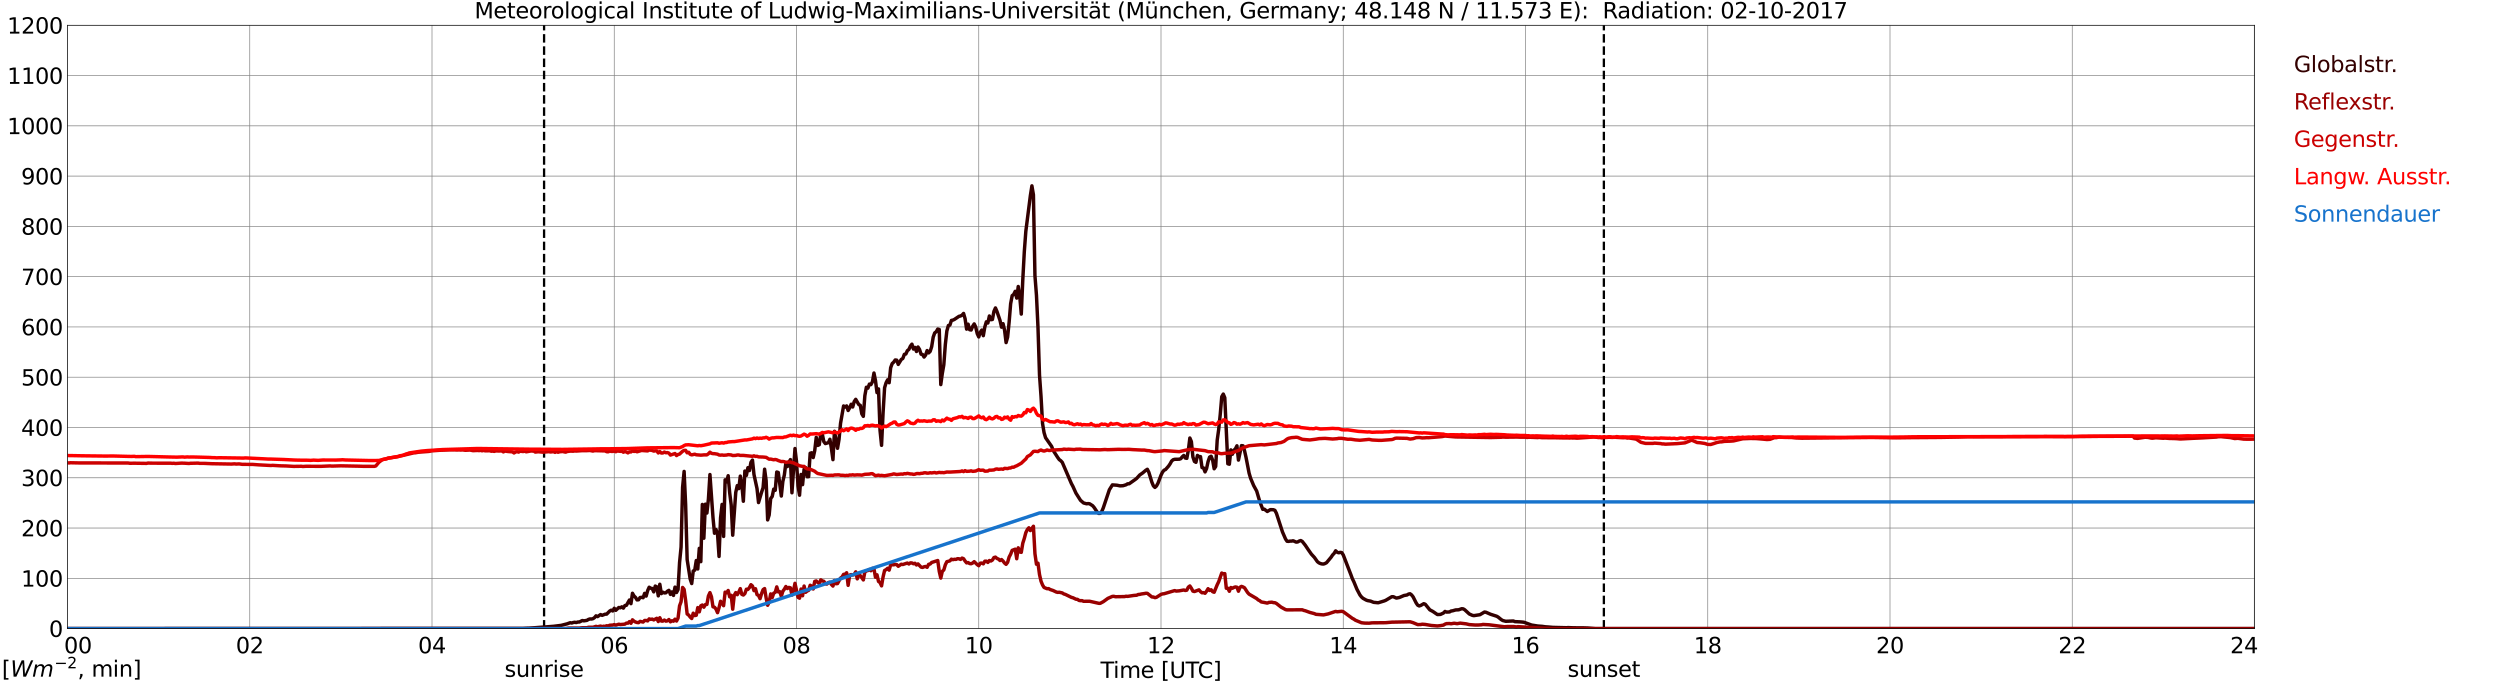<?xml version="1.0" encoding="utf-8" standalone="no"?>
<!DOCTYPE svg PUBLIC "-//W3C//DTD SVG 1.1//EN"
  "http://www.w3.org/Graphics/SVG/1.1/DTD/svg11.dtd">
<svg xmlns:xlink="http://www.w3.org/1999/xlink" width="1085.4pt" height="296.64pt" viewBox="0 0 1085.4 296.64" xmlns="http://www.w3.org/2000/svg" version="1.1">
 <defs>
  <style type="text/css">*{stroke-linejoin: round; stroke-linecap: butt}</style>
 </defs>
 <g id="figure_1">
  <g id="patch_1">
   <path d="M 0 296.64 
L 1085.4 296.64 
L 1085.4 0 
L 0 0 
z
" style="fill: #ffffff"/>
  </g>
  <g id="axes_1">
   <g id="patch_2">
    <path d="M 29.306 272.909 
L 978.814 272.909 
L 978.814 10.976 
L 29.306 10.976 
z
" style="fill: #ffffff"/>
   </g>
   <g id="patch_3">
    <path d="M 978.814 272.909 
L 978.814 272.909 
L 978.814 10.976 
L 978.814 10.976 
z
" clip-path="url(#p545170fe72)" style="fill: #d3d3d3; opacity: 0.25; stroke: #d3d3d3; stroke-linejoin: miter"/>
   </g>
   <g id="matplotlib.axis_1">
    <g id="xtick_1">
     <g id="line2d_1">
      <path d="M 29.306 272.909 
L 29.306 10.976 
" clip-path="url(#p545170fe72)" style="fill: none; stroke: #808080; stroke-width: 0.3; stroke-linecap: square"/>
     </g>
     <g id="line2d_2"/>
     <g id="text_1">
      <!--    00 -->
      <g transform="translate(18.733 283.627) scale(0.095 -0.095)">
       <defs>
        <path id="DejaVuSans-20" transform="scale(0.016)"/>
        <path id="DejaVuSans-30" d="M 2034 4250 
Q 1547 4250 1301 3770 
Q 1056 3291 1056 2328 
Q 1056 1369 1301 889 
Q 1547 409 2034 409 
Q 2525 409 2770 889 
Q 3016 1369 3016 2328 
Q 3016 3291 2770 3770 
Q 2525 4250 2034 4250 
z
M 2034 4750 
Q 2819 4750 3233 4129 
Q 3647 3509 3647 2328 
Q 3647 1150 3233 529 
Q 2819 -91 2034 -91 
Q 1250 -91 836 529 
Q 422 1150 422 2328 
Q 422 3509 836 4129 
Q 1250 4750 2034 4750 
z
" transform="scale(0.016)"/>
       </defs>
       <use xlink:href="#DejaVuSans-20"/>
       <use xlink:href="#DejaVuSans-20" transform="translate(31.787 0)"/>
       <use xlink:href="#DejaVuSans-20" transform="translate(63.574 0)"/>
       <use xlink:href="#DejaVuSans-30" transform="translate(95.361 0)"/>
       <use xlink:href="#DejaVuSans-30" transform="translate(158.984 0)"/>
      </g>
     </g>
    </g>
    <g id="xtick_2">
     <g id="line2d_3">
      <path d="M 108.431 272.909 
L 108.431 10.976 
" clip-path="url(#p545170fe72)" style="fill: none; stroke: #808080; stroke-width: 0.3; stroke-linecap: square"/>
     </g>
     <g id="line2d_4"/>
     <g id="text_2">
      <!-- 02 -->
      <g transform="translate(102.387 283.627) scale(0.095 -0.095)">
       <defs>
        <path id="DejaVuSans-32" d="M 1228 531 
L 3431 531 
L 3431 0 
L 469 0 
L 469 531 
Q 828 903 1448 1529 
Q 2069 2156 2228 2338 
Q 2531 2678 2651 2914 
Q 2772 3150 2772 3378 
Q 2772 3750 2511 3984 
Q 2250 4219 1831 4219 
Q 1534 4219 1204 4116 
Q 875 4013 500 3803 
L 500 4441 
Q 881 4594 1212 4672 
Q 1544 4750 1819 4750 
Q 2544 4750 2975 4387 
Q 3406 4025 3406 3419 
Q 3406 3131 3298 2873 
Q 3191 2616 2906 2266 
Q 2828 2175 2409 1742 
Q 1991 1309 1228 531 
z
" transform="scale(0.016)"/>
       </defs>
       <use xlink:href="#DejaVuSans-30"/>
       <use xlink:href="#DejaVuSans-32" transform="translate(63.623 0)"/>
      </g>
     </g>
    </g>
    <g id="xtick_3">
     <g id="line2d_5">
      <path d="M 187.557 272.909 
L 187.557 10.976 
" clip-path="url(#p545170fe72)" style="fill: none; stroke: #808080; stroke-width: 0.3; stroke-linecap: square"/>
     </g>
     <g id="line2d_6"/>
     <g id="text_3">
      <!-- 04 -->
      <g transform="translate(181.513 283.627) scale(0.095 -0.095)">
       <defs>
        <path id="DejaVuSans-34" d="M 2419 4116 
L 825 1625 
L 2419 1625 
L 2419 4116 
z
M 2253 4666 
L 3047 4666 
L 3047 1625 
L 3713 1625 
L 3713 1100 
L 3047 1100 
L 3047 0 
L 2419 0 
L 2419 1100 
L 313 1100 
L 313 1709 
L 2253 4666 
z
" transform="scale(0.016)"/>
       </defs>
       <use xlink:href="#DejaVuSans-30"/>
       <use xlink:href="#DejaVuSans-34" transform="translate(63.623 0)"/>
      </g>
     </g>
    </g>
    <g id="xtick_4">
     <g id="line2d_7">
      <path d="M 266.683 272.909 
L 266.683 10.976 
" clip-path="url(#p545170fe72)" style="fill: none; stroke: #808080; stroke-width: 0.3; stroke-linecap: square"/>
     </g>
     <g id="line2d_8"/>
     <g id="text_4">
      <!-- 06 -->
      <g transform="translate(260.638 283.627) scale(0.095 -0.095)">
       <defs>
        <path id="DejaVuSans-36" d="M 2113 2584 
Q 1688 2584 1439 2293 
Q 1191 2003 1191 1497 
Q 1191 994 1439 701 
Q 1688 409 2113 409 
Q 2538 409 2786 701 
Q 3034 994 3034 1497 
Q 3034 2003 2786 2293 
Q 2538 2584 2113 2584 
z
M 3366 4563 
L 3366 3988 
Q 3128 4100 2886 4159 
Q 2644 4219 2406 4219 
Q 1781 4219 1451 3797 
Q 1122 3375 1075 2522 
Q 1259 2794 1537 2939 
Q 1816 3084 2150 3084 
Q 2853 3084 3261 2657 
Q 3669 2231 3669 1497 
Q 3669 778 3244 343 
Q 2819 -91 2113 -91 
Q 1303 -91 875 529 
Q 447 1150 447 2328 
Q 447 3434 972 4092 
Q 1497 4750 2381 4750 
Q 2619 4750 2861 4703 
Q 3103 4656 3366 4563 
z
" transform="scale(0.016)"/>
       </defs>
       <use xlink:href="#DejaVuSans-30"/>
       <use xlink:href="#DejaVuSans-36" transform="translate(63.623 0)"/>
      </g>
     </g>
    </g>
    <g id="xtick_5">
     <g id="line2d_9">
      <path d="M 345.808 272.909 
L 345.808 10.976 
" clip-path="url(#p545170fe72)" style="fill: none; stroke: #808080; stroke-width: 0.3; stroke-linecap: square"/>
     </g>
     <g id="line2d_10"/>
     <g id="text_5">
      <!-- 08 -->
      <g transform="translate(339.764 283.627) scale(0.095 -0.095)">
       <defs>
        <path id="DejaVuSans-38" d="M 2034 2216 
Q 1584 2216 1326 1975 
Q 1069 1734 1069 1313 
Q 1069 891 1326 650 
Q 1584 409 2034 409 
Q 2484 409 2743 651 
Q 3003 894 3003 1313 
Q 3003 1734 2745 1975 
Q 2488 2216 2034 2216 
z
M 1403 2484 
Q 997 2584 770 2862 
Q 544 3141 544 3541 
Q 544 4100 942 4425 
Q 1341 4750 2034 4750 
Q 2731 4750 3128 4425 
Q 3525 4100 3525 3541 
Q 3525 3141 3298 2862 
Q 3072 2584 2669 2484 
Q 3125 2378 3379 2068 
Q 3634 1759 3634 1313 
Q 3634 634 3220 271 
Q 2806 -91 2034 -91 
Q 1263 -91 848 271 
Q 434 634 434 1313 
Q 434 1759 690 2068 
Q 947 2378 1403 2484 
z
M 1172 3481 
Q 1172 3119 1398 2916 
Q 1625 2713 2034 2713 
Q 2441 2713 2670 2916 
Q 2900 3119 2900 3481 
Q 2900 3844 2670 4047 
Q 2441 4250 2034 4250 
Q 1625 4250 1398 4047 
Q 1172 3844 1172 3481 
z
" transform="scale(0.016)"/>
       </defs>
       <use xlink:href="#DejaVuSans-30"/>
       <use xlink:href="#DejaVuSans-38" transform="translate(63.623 0)"/>
      </g>
     </g>
    </g>
    <g id="xtick_6">
     <g id="line2d_11">
      <path d="M 424.934 272.909 
L 424.934 10.976 
" clip-path="url(#p545170fe72)" style="fill: none; stroke: #808080; stroke-width: 0.3; stroke-linecap: square"/>
     </g>
     <g id="line2d_12"/>
     <g id="text_6">
      <!-- 10 -->
      <g transform="translate(418.89 283.627) scale(0.095 -0.095)">
       <defs>
        <path id="DejaVuSans-31" d="M 794 531 
L 1825 531 
L 1825 4091 
L 703 3866 
L 703 4441 
L 1819 4666 
L 2450 4666 
L 2450 531 
L 3481 531 
L 3481 0 
L 794 0 
L 794 531 
z
" transform="scale(0.016)"/>
       </defs>
       <use xlink:href="#DejaVuSans-31"/>
       <use xlink:href="#DejaVuSans-30" transform="translate(63.623 0)"/>
      </g>
     </g>
    </g>
    <g id="xtick_7">
     <g id="line2d_13">
      <path d="M 504.06 272.909 
L 504.06 10.976 
" clip-path="url(#p545170fe72)" style="fill: none; stroke: #808080; stroke-width: 0.3; stroke-linecap: square"/>
     </g>
     <g id="line2d_14"/>
     <g id="text_7">
      <!-- 12 -->
      <g transform="translate(498.015 283.627) scale(0.095 -0.095)">
       <use xlink:href="#DejaVuSans-31"/>
       <use xlink:href="#DejaVuSans-32" transform="translate(63.623 0)"/>
      </g>
     </g>
    </g>
    <g id="xtick_8">
     <g id="line2d_15">
      <path d="M 583.185 272.909 
L 583.185 10.976 
" clip-path="url(#p545170fe72)" style="fill: none; stroke: #808080; stroke-width: 0.3; stroke-linecap: square"/>
     </g>
     <g id="line2d_16"/>
     <g id="text_8">
      <!-- 14 -->
      <g transform="translate(577.141 283.627) scale(0.095 -0.095)">
       <use xlink:href="#DejaVuSans-31"/>
       <use xlink:href="#DejaVuSans-34" transform="translate(63.623 0)"/>
      </g>
     </g>
    </g>
    <g id="xtick_9">
     <g id="line2d_17">
      <path d="M 662.311 272.909 
L 662.311 10.976 
" clip-path="url(#p545170fe72)" style="fill: none; stroke: #808080; stroke-width: 0.3; stroke-linecap: square"/>
     </g>
     <g id="line2d_18"/>
     <g id="text_9">
      <!-- 16 -->
      <g transform="translate(656.267 283.627) scale(0.095 -0.095)">
       <use xlink:href="#DejaVuSans-31"/>
       <use xlink:href="#DejaVuSans-36" transform="translate(63.623 0)"/>
      </g>
     </g>
    </g>
    <g id="xtick_10">
     <g id="line2d_19">
      <path d="M 741.437 272.909 
L 741.437 10.976 
" clip-path="url(#p545170fe72)" style="fill: none; stroke: #808080; stroke-width: 0.3; stroke-linecap: square"/>
     </g>
     <g id="line2d_20"/>
     <g id="text_10">
      <!-- 18 -->
      <g transform="translate(735.392 283.627) scale(0.095 -0.095)">
       <use xlink:href="#DejaVuSans-31"/>
       <use xlink:href="#DejaVuSans-38" transform="translate(63.623 0)"/>
      </g>
     </g>
    </g>
    <g id="xtick_11">
     <g id="line2d_21">
      <path d="M 820.562 272.909 
L 820.562 10.976 
" clip-path="url(#p545170fe72)" style="fill: none; stroke: #808080; stroke-width: 0.3; stroke-linecap: square"/>
     </g>
     <g id="line2d_22"/>
     <g id="text_11">
      <!-- 20 -->
      <g transform="translate(814.518 283.627) scale(0.095 -0.095)">
       <use xlink:href="#DejaVuSans-32"/>
       <use xlink:href="#DejaVuSans-30" transform="translate(63.623 0)"/>
      </g>
     </g>
    </g>
    <g id="xtick_12">
     <g id="line2d_23">
      <path d="M 899.688 272.909 
L 899.688 10.976 
" clip-path="url(#p545170fe72)" style="fill: none; stroke: #808080; stroke-width: 0.3; stroke-linecap: square"/>
     </g>
     <g id="line2d_24"/>
     <g id="text_12">
      <!-- 22 -->
      <g transform="translate(893.644 283.627) scale(0.095 -0.095)">
       <use xlink:href="#DejaVuSans-32"/>
       <use xlink:href="#DejaVuSans-32" transform="translate(63.623 0)"/>
      </g>
     </g>
    </g>
    <g id="xtick_13">
     <g id="line2d_25">
      <path d="M 978.814 272.909 
L 978.814 10.976 
" clip-path="url(#p545170fe72)" style="fill: none; stroke: #808080; stroke-width: 0.3; stroke-linecap: square"/>
     </g>
     <g id="line2d_26"/>
     <g id="text_13">
      <!-- 24    -->
      <g transform="translate(968.241 283.627) scale(0.095 -0.095)">
       <use xlink:href="#DejaVuSans-32"/>
       <use xlink:href="#DejaVuSans-34" transform="translate(63.623 0)"/>
       <use xlink:href="#DejaVuSans-20" transform="translate(127.246 0)"/>
       <use xlink:href="#DejaVuSans-20" transform="translate(159.033 0)"/>
       <use xlink:href="#DejaVuSans-20" transform="translate(190.82 0)"/>
      </g>
     </g>
    </g>
    <g id="text_14">
     <!-- Time [UTC] -->
     <g transform="translate(477.806 294.322) scale(0.095 -0.095)">
      <defs>
       <path id="DejaVuSans-54" d="M -19 4666 
L 3928 4666 
L 3928 4134 
L 2272 4134 
L 2272 0 
L 1638 0 
L 1638 4134 
L -19 4134 
L -19 4666 
z
" transform="scale(0.016)"/>
       <path id="DejaVuSans-69" d="M 603 3500 
L 1178 3500 
L 1178 0 
L 603 0 
L 603 3500 
z
M 603 4863 
L 1178 4863 
L 1178 4134 
L 603 4134 
L 603 4863 
z
" transform="scale(0.016)"/>
       <path id="DejaVuSans-6d" d="M 3328 2828 
Q 3544 3216 3844 3400 
Q 4144 3584 4550 3584 
Q 5097 3584 5394 3201 
Q 5691 2819 5691 2113 
L 5691 0 
L 5113 0 
L 5113 2094 
Q 5113 2597 4934 2840 
Q 4756 3084 4391 3084 
Q 3944 3084 3684 2787 
Q 3425 2491 3425 1978 
L 3425 0 
L 2847 0 
L 2847 2094 
Q 2847 2600 2669 2842 
Q 2491 3084 2119 3084 
Q 1678 3084 1418 2786 
Q 1159 2488 1159 1978 
L 1159 0 
L 581 0 
L 581 3500 
L 1159 3500 
L 1159 2956 
Q 1356 3278 1631 3431 
Q 1906 3584 2284 3584 
Q 2666 3584 2933 3390 
Q 3200 3197 3328 2828 
z
" transform="scale(0.016)"/>
       <path id="DejaVuSans-65" d="M 3597 1894 
L 3597 1613 
L 953 1613 
Q 991 1019 1311 708 
Q 1631 397 2203 397 
Q 2534 397 2845 478 
Q 3156 559 3463 722 
L 3463 178 
Q 3153 47 2828 -22 
Q 2503 -91 2169 -91 
Q 1331 -91 842 396 
Q 353 884 353 1716 
Q 353 2575 817 3079 
Q 1281 3584 2069 3584 
Q 2775 3584 3186 3129 
Q 3597 2675 3597 1894 
z
M 3022 2063 
Q 3016 2534 2758 2815 
Q 2500 3097 2075 3097 
Q 1594 3097 1305 2825 
Q 1016 2553 972 2059 
L 3022 2063 
z
" transform="scale(0.016)"/>
       <path id="DejaVuSans-5b" d="M 550 4863 
L 1875 4863 
L 1875 4416 
L 1125 4416 
L 1125 -397 
L 1875 -397 
L 1875 -844 
L 550 -844 
L 550 4863 
z
" transform="scale(0.016)"/>
       <path id="DejaVuSans-55" d="M 556 4666 
L 1191 4666 
L 1191 1831 
Q 1191 1081 1462 751 
Q 1734 422 2344 422 
Q 2950 422 3222 751 
Q 3494 1081 3494 1831 
L 3494 4666 
L 4128 4666 
L 4128 1753 
Q 4128 841 3676 375 
Q 3225 -91 2344 -91 
Q 1459 -91 1007 375 
Q 556 841 556 1753 
L 556 4666 
z
" transform="scale(0.016)"/>
       <path id="DejaVuSans-43" d="M 4122 4306 
L 4122 3641 
Q 3803 3938 3442 4084 
Q 3081 4231 2675 4231 
Q 1875 4231 1450 3742 
Q 1025 3253 1025 2328 
Q 1025 1406 1450 917 
Q 1875 428 2675 428 
Q 3081 428 3442 575 
Q 3803 722 4122 1019 
L 4122 359 
Q 3791 134 3420 21 
Q 3050 -91 2638 -91 
Q 1578 -91 968 557 
Q 359 1206 359 2328 
Q 359 3453 968 4101 
Q 1578 4750 2638 4750 
Q 3056 4750 3426 4639 
Q 3797 4528 4122 4306 
z
" transform="scale(0.016)"/>
       <path id="DejaVuSans-5d" d="M 1947 4863 
L 1947 -844 
L 622 -844 
L 622 -397 
L 1369 -397 
L 1369 4416 
L 622 4416 
L 622 4863 
L 1947 4863 
z
" transform="scale(0.016)"/>
      </defs>
      <use xlink:href="#DejaVuSans-54"/>
      <use xlink:href="#DejaVuSans-69" transform="translate(57.959 0)"/>
      <use xlink:href="#DejaVuSans-6d" transform="translate(85.742 0)"/>
      <use xlink:href="#DejaVuSans-65" transform="translate(183.154 0)"/>
      <use xlink:href="#DejaVuSans-20" transform="translate(244.678 0)"/>
      <use xlink:href="#DejaVuSans-5b" transform="translate(276.465 0)"/>
      <use xlink:href="#DejaVuSans-55" transform="translate(315.479 0)"/>
      <use xlink:href="#DejaVuSans-54" transform="translate(388.672 0)"/>
      <use xlink:href="#DejaVuSans-43" transform="translate(443.881 0)"/>
      <use xlink:href="#DejaVuSans-5d" transform="translate(513.705 0)"/>
     </g>
    </g>
   </g>
   <g id="matplotlib.axis_2">
    <g id="ytick_1">
     <g id="line2d_27">
      <path d="M 29.306 272.909 
L 978.814 272.909 
" clip-path="url(#p545170fe72)" style="fill: none; stroke: #808080; stroke-width: 0.3; stroke-linecap: square"/>
     </g>
     <g id="line2d_28"/>
     <g id="text_15">
      <!-- 0 -->
      <g transform="translate(21.261 276.518) scale(0.095 -0.095)">
       <use xlink:href="#DejaVuSans-30"/>
      </g>
     </g>
    </g>
    <g id="ytick_2">
     <g id="line2d_29">
      <path d="M 29.306 251.081 
L 978.814 251.081 
" clip-path="url(#p545170fe72)" style="fill: none; stroke: #808080; stroke-width: 0.3; stroke-linecap: square"/>
     </g>
     <g id="line2d_30"/>
     <g id="text_16">
      <!-- 100 -->
      <g transform="translate(9.173 254.69) scale(0.095 -0.095)">
       <use xlink:href="#DejaVuSans-31"/>
       <use xlink:href="#DejaVuSans-30" transform="translate(63.623 0)"/>
       <use xlink:href="#DejaVuSans-30" transform="translate(127.246 0)"/>
      </g>
     </g>
    </g>
    <g id="ytick_3">
     <g id="line2d_31">
      <path d="M 29.306 229.253 
L 978.814 229.253 
" clip-path="url(#p545170fe72)" style="fill: none; stroke: #808080; stroke-width: 0.3; stroke-linecap: square"/>
     </g>
     <g id="line2d_32"/>
     <g id="text_17">
      <!-- 200 -->
      <g transform="translate(9.173 232.863) scale(0.095 -0.095)">
       <use xlink:href="#DejaVuSans-32"/>
       <use xlink:href="#DejaVuSans-30" transform="translate(63.623 0)"/>
       <use xlink:href="#DejaVuSans-30" transform="translate(127.246 0)"/>
      </g>
     </g>
    </g>
    <g id="ytick_4">
     <g id="line2d_33">
      <path d="M 29.306 207.426 
L 978.814 207.426 
" clip-path="url(#p545170fe72)" style="fill: none; stroke: #808080; stroke-width: 0.3; stroke-linecap: square"/>
     </g>
     <g id="line2d_34"/>
     <g id="text_18">
      <!-- 300 -->
      <g transform="translate(9.173 211.035) scale(0.095 -0.095)">
       <defs>
        <path id="DejaVuSans-33" d="M 2597 2516 
Q 3050 2419 3304 2112 
Q 3559 1806 3559 1356 
Q 3559 666 3084 287 
Q 2609 -91 1734 -91 
Q 1441 -91 1130 -33 
Q 819 25 488 141 
L 488 750 
Q 750 597 1062 519 
Q 1375 441 1716 441 
Q 2309 441 2620 675 
Q 2931 909 2931 1356 
Q 2931 1769 2642 2001 
Q 2353 2234 1838 2234 
L 1294 2234 
L 1294 2753 
L 1863 2753 
Q 2328 2753 2575 2939 
Q 2822 3125 2822 3475 
Q 2822 3834 2567 4026 
Q 2313 4219 1838 4219 
Q 1578 4219 1281 4162 
Q 984 4106 628 3988 
L 628 4550 
Q 988 4650 1302 4700 
Q 1616 4750 1894 4750 
Q 2613 4750 3031 4423 
Q 3450 4097 3450 3541 
Q 3450 3153 3228 2886 
Q 3006 2619 2597 2516 
z
" transform="scale(0.016)"/>
       </defs>
       <use xlink:href="#DejaVuSans-33"/>
       <use xlink:href="#DejaVuSans-30" transform="translate(63.623 0)"/>
       <use xlink:href="#DejaVuSans-30" transform="translate(127.246 0)"/>
      </g>
     </g>
    </g>
    <g id="ytick_5">
     <g id="line2d_35">
      <path d="M 29.306 185.598 
L 978.814 185.598 
" clip-path="url(#p545170fe72)" style="fill: none; stroke: #808080; stroke-width: 0.3; stroke-linecap: square"/>
     </g>
     <g id="line2d_36"/>
     <g id="text_19">
      <!-- 400 -->
      <g transform="translate(9.173 189.207) scale(0.095 -0.095)">
       <use xlink:href="#DejaVuSans-34"/>
       <use xlink:href="#DejaVuSans-30" transform="translate(63.623 0)"/>
       <use xlink:href="#DejaVuSans-30" transform="translate(127.246 0)"/>
      </g>
     </g>
    </g>
    <g id="ytick_6">
     <g id="line2d_37">
      <path d="M 29.306 163.77 
L 978.814 163.77 
" clip-path="url(#p545170fe72)" style="fill: none; stroke: #808080; stroke-width: 0.3; stroke-linecap: square"/>
     </g>
     <g id="line2d_38"/>
     <g id="text_20">
      <!-- 500 -->
      <g transform="translate(9.173 167.379) scale(0.095 -0.095)">
       <defs>
        <path id="DejaVuSans-35" d="M 691 4666 
L 3169 4666 
L 3169 4134 
L 1269 4134 
L 1269 2991 
Q 1406 3038 1543 3061 
Q 1681 3084 1819 3084 
Q 2600 3084 3056 2656 
Q 3513 2228 3513 1497 
Q 3513 744 3044 326 
Q 2575 -91 1722 -91 
Q 1428 -91 1123 -41 
Q 819 9 494 109 
L 494 744 
Q 775 591 1075 516 
Q 1375 441 1709 441 
Q 2250 441 2565 725 
Q 2881 1009 2881 1497 
Q 2881 1984 2565 2268 
Q 2250 2553 1709 2553 
Q 1456 2553 1204 2497 
Q 953 2441 691 2322 
L 691 4666 
z
" transform="scale(0.016)"/>
       </defs>
       <use xlink:href="#DejaVuSans-35"/>
       <use xlink:href="#DejaVuSans-30" transform="translate(63.623 0)"/>
       <use xlink:href="#DejaVuSans-30" transform="translate(127.246 0)"/>
      </g>
     </g>
    </g>
    <g id="ytick_7">
     <g id="line2d_39">
      <path d="M 29.306 141.942 
L 978.814 141.942 
" clip-path="url(#p545170fe72)" style="fill: none; stroke: #808080; stroke-width: 0.3; stroke-linecap: square"/>
     </g>
     <g id="line2d_40"/>
     <g id="text_21">
      <!-- 600 -->
      <g transform="translate(9.173 145.551) scale(0.095 -0.095)">
       <use xlink:href="#DejaVuSans-36"/>
       <use xlink:href="#DejaVuSans-30" transform="translate(63.623 0)"/>
       <use xlink:href="#DejaVuSans-30" transform="translate(127.246 0)"/>
      </g>
     </g>
    </g>
    <g id="ytick_8">
     <g id="line2d_41">
      <path d="M 29.306 120.114 
L 978.814 120.114 
" clip-path="url(#p545170fe72)" style="fill: none; stroke: #808080; stroke-width: 0.3; stroke-linecap: square"/>
     </g>
     <g id="line2d_42"/>
     <g id="text_22">
      <!-- 700 -->
      <g transform="translate(9.173 123.724) scale(0.095 -0.095)">
       <defs>
        <path id="DejaVuSans-37" d="M 525 4666 
L 3525 4666 
L 3525 4397 
L 1831 0 
L 1172 0 
L 2766 4134 
L 525 4134 
L 525 4666 
z
" transform="scale(0.016)"/>
       </defs>
       <use xlink:href="#DejaVuSans-37"/>
       <use xlink:href="#DejaVuSans-30" transform="translate(63.623 0)"/>
       <use xlink:href="#DejaVuSans-30" transform="translate(127.246 0)"/>
      </g>
     </g>
    </g>
    <g id="ytick_9">
     <g id="line2d_43">
      <path d="M 29.306 98.287 
L 978.814 98.287 
" clip-path="url(#p545170fe72)" style="fill: none; stroke: #808080; stroke-width: 0.3; stroke-linecap: square"/>
     </g>
     <g id="line2d_44"/>
     <g id="text_23">
      <!-- 800 -->
      <g transform="translate(9.173 101.896) scale(0.095 -0.095)">
       <use xlink:href="#DejaVuSans-38"/>
       <use xlink:href="#DejaVuSans-30" transform="translate(63.623 0)"/>
       <use xlink:href="#DejaVuSans-30" transform="translate(127.246 0)"/>
      </g>
     </g>
    </g>
    <g id="ytick_10">
     <g id="line2d_45">
      <path d="M 29.306 76.459 
L 978.814 76.459 
" clip-path="url(#p545170fe72)" style="fill: none; stroke: #808080; stroke-width: 0.3; stroke-linecap: square"/>
     </g>
     <g id="line2d_46"/>
     <g id="text_24">
      <!-- 900 -->
      <g transform="translate(9.173 80.068) scale(0.095 -0.095)">
       <defs>
        <path id="DejaVuSans-39" d="M 703 97 
L 703 672 
Q 941 559 1184 500 
Q 1428 441 1663 441 
Q 2288 441 2617 861 
Q 2947 1281 2994 2138 
Q 2813 1869 2534 1725 
Q 2256 1581 1919 1581 
Q 1219 1581 811 2004 
Q 403 2428 403 3163 
Q 403 3881 828 4315 
Q 1253 4750 1959 4750 
Q 2769 4750 3195 4129 
Q 3622 3509 3622 2328 
Q 3622 1225 3098 567 
Q 2575 -91 1691 -91 
Q 1453 -91 1209 -44 
Q 966 3 703 97 
z
M 1959 2075 
Q 2384 2075 2632 2365 
Q 2881 2656 2881 3163 
Q 2881 3666 2632 3958 
Q 2384 4250 1959 4250 
Q 1534 4250 1286 3958 
Q 1038 3666 1038 3163 
Q 1038 2656 1286 2365 
Q 1534 2075 1959 2075 
z
" transform="scale(0.016)"/>
       </defs>
       <use xlink:href="#DejaVuSans-39"/>
       <use xlink:href="#DejaVuSans-30" transform="translate(63.623 0)"/>
       <use xlink:href="#DejaVuSans-30" transform="translate(127.246 0)"/>
      </g>
     </g>
    </g>
    <g id="ytick_11">
     <g id="line2d_47">
      <path d="M 29.306 54.631 
L 978.814 54.631 
" clip-path="url(#p545170fe72)" style="fill: none; stroke: #808080; stroke-width: 0.3; stroke-linecap: square"/>
     </g>
     <g id="line2d_48"/>
     <g id="text_25">
      <!-- 1000 -->
      <g transform="translate(3.128 58.24) scale(0.095 -0.095)">
       <use xlink:href="#DejaVuSans-31"/>
       <use xlink:href="#DejaVuSans-30" transform="translate(63.623 0)"/>
       <use xlink:href="#DejaVuSans-30" transform="translate(127.246 0)"/>
       <use xlink:href="#DejaVuSans-30" transform="translate(190.869 0)"/>
      </g>
     </g>
    </g>
    <g id="ytick_12">
     <g id="line2d_49">
      <path d="M 29.306 32.803 
L 978.814 32.803 
" clip-path="url(#p545170fe72)" style="fill: none; stroke: #808080; stroke-width: 0.3; stroke-linecap: square"/>
     </g>
     <g id="line2d_50"/>
     <g id="text_26">
      <!-- 1100 -->
      <g transform="translate(3.128 36.413) scale(0.095 -0.095)">
       <use xlink:href="#DejaVuSans-31"/>
       <use xlink:href="#DejaVuSans-31" transform="translate(63.623 0)"/>
       <use xlink:href="#DejaVuSans-30" transform="translate(127.246 0)"/>
       <use xlink:href="#DejaVuSans-30" transform="translate(190.869 0)"/>
      </g>
     </g>
    </g>
    <g id="ytick_13">
     <g id="line2d_51">
      <path d="M 29.306 10.976 
L 978.814 10.976 
" clip-path="url(#p545170fe72)" style="fill: none; stroke: #808080; stroke-width: 0.3; stroke-linecap: square"/>
     </g>
     <g id="line2d_52"/>
     <g id="text_27">
      <!-- 1200 -->
      <g transform="translate(3.128 14.585) scale(0.095 -0.095)">
       <use xlink:href="#DejaVuSans-31"/>
       <use xlink:href="#DejaVuSans-32" transform="translate(63.623 0)"/>
       <use xlink:href="#DejaVuSans-30" transform="translate(127.246 0)"/>
       <use xlink:href="#DejaVuSans-30" transform="translate(190.869 0)"/>
      </g>
     </g>
    </g>
   </g>
   <g id="line2d_53">
    <path d="M 236.219 272.909 
L 236.219 10.976 
" clip-path="url(#p545170fe72)" style="fill: none; stroke-dasharray: 3.7,1.6; stroke-dashoffset: 0; stroke: #000000"/>
   </g>
   <g id="line2d_54">
    <path d="M 696.335 272.909 
L 696.335 10.976 
" clip-path="url(#p545170fe72)" style="fill: none; stroke-dasharray: 3.7,1.6; stroke-dashoffset: 0; stroke: #000000"/>
   </g>
   <g id="line2d_55">
    <path d="M 29.306 272.909 
L 227.12 272.848 
L 228.439 272.763 
L 229.757 272.721 
L 240.308 271.918 
L 243.604 271.514 
L 246.242 270.837 
L 247.561 270.353 
L 248.22 270.499 
L 248.88 270.268 
L 249.539 270.161 
L 250.198 270.287 
L 250.858 270.056 
L 251.517 270.056 
L 252.836 269.399 
L 253.495 269.547 
L 254.814 269.336 
L 255.473 268.934 
L 256.133 268.722 
L 256.792 268.766 
L 257.451 268.596 
L 258.111 268.153 
L 258.77 267.369 
L 259.43 267.707 
L 260.748 266.819 
L 261.408 267.157 
L 262.726 266.651 
L 263.386 266.629 
L 264.705 265.297 
L 265.364 264.915 
L 266.023 265.254 
L 266.683 264.09 
L 267.342 264.979 
L 268.661 263.752 
L 269.32 263.879 
L 269.98 263.457 
L 270.639 264.027 
L 271.298 262.907 
L 271.958 262.8 
L 273.277 260.495 
L 273.936 262.082 
L 274.595 257.577 
L 275.255 258.74 
L 275.914 259.373 
L 276.573 260.454 
L 277.233 260.391 
L 277.892 259.417 
L 278.552 259.332 
L 279.211 259.502 
L 279.87 257.618 
L 280.53 258.804 
L 281.189 256.414 
L 281.849 254.953 
L 282.508 255.377 
L 283.167 255.503 
L 283.827 256.964 
L 284.486 254.447 
L 285.145 254.785 
L 285.805 258.697 
L 286.464 253.663 
L 287.124 257.725 
L 287.783 257.112 
L 288.442 257.429 
L 289.102 257.365 
L 289.761 256.689 
L 290.42 256.307 
L 291.08 258.064 
L 291.739 256.983 
L 292.399 258.507 
L 293.058 254.912 
L 293.717 257.239 
L 294.377 255.99 
L 295.036 244.251 
L 295.696 237.526 
L 296.355 211.531 
L 297.014 204.677 
L 297.674 219.06 
L 298.333 242.939 
L 299.652 251.4 
L 300.311 253.347 
L 300.971 247.912 
L 301.63 247.53 
L 302.289 243.363 
L 302.949 247.023 
L 303.608 238.076 
L 304.267 243.85 
L 304.927 219.018 
L 305.586 233.676 
L 306.246 218.892 
L 306.905 222.742 
L 307.564 216.691 
L 308.224 206.031 
L 309.543 224.602 
L 310.202 231.519 
L 310.861 229.891 
L 311.521 231.794 
L 312.18 241.586 
L 312.839 224.814 
L 313.499 218.996 
L 314.158 232.894 
L 314.818 208.316 
L 315.477 209.226 
L 316.136 206.539 
L 316.796 213.921 
L 317.455 219.252 
L 318.114 232.364 
L 319.433 213.773 
L 320.093 210.833 
L 320.752 212.145 
L 321.411 206.71 
L 322.071 210.431 
L 322.73 217.623 
L 323.39 204.509 
L 324.049 206.391 
L 324.708 203.049 
L 325.368 204.298 
L 326.027 200.722 
L 326.686 199.751 
L 327.346 206.011 
L 328.665 212.123 
L 329.324 218.193 
L 330.643 213.71 
L 331.302 211.721 
L 331.961 203.706 
L 332.621 208.654 
L 333.28 225.724 
L 333.94 223.587 
L 334.599 216.438 
L 335.258 215.55 
L 335.918 212.356 
L 336.577 212.863 
L 337.236 204.933 
L 337.896 205.142 
L 339.215 215.36 
L 339.874 209.034 
L 340.533 206.223 
L 341.193 201.019 
L 341.852 202.562 
L 342.512 200.722 
L 343.171 199.539 
L 343.83 213.941 
L 345.149 194.737 
L 345.808 200.406 
L 346.468 210.918 
L 347.127 215 
L 347.787 205.989 
L 348.446 210.409 
L 349.105 203.706 
L 349.765 203.029 
L 350.424 206.985 
L 351.083 206.941 
L 351.743 196.789 
L 352.402 196.577 
L 353.062 198.651 
L 353.721 195.625 
L 354.38 189.872 
L 355.04 193.384 
L 355.699 193.067 
L 356.359 188.224 
L 357.018 188.518 
L 357.677 191.755 
L 358.337 192.58 
L 359.655 192.198 
L 360.315 190.719 
L 360.974 194.779 
L 361.634 199.559 
L 362.293 187.25 
L 363.612 194.632 
L 364.271 190.804 
L 364.93 183.782 
L 366.249 176.251 
L 366.909 176.738 
L 367.568 176.229 
L 368.227 178.218 
L 368.887 177.098 
L 369.546 175.511 
L 370.206 176.696 
L 370.865 174.348 
L 371.524 173.374 
L 372.843 175.638 
L 373.502 175.976 
L 374.162 179.678 
L 374.821 180.756 
L 375.481 171.809 
L 376.14 168.129 
L 376.799 168.531 
L 377.459 166.754 
L 378.118 166.987 
L 378.777 165.739 
L 379.437 161.954 
L 380.096 165.211 
L 380.756 170.456 
L 381.415 168.849 
L 382.074 186.868 
L 382.734 193.342 
L 383.393 179.233 
L 384.053 168.341 
L 384.712 166.162 
L 385.371 164.894 
L 386.031 166.162 
L 386.69 159.647 
L 387.349 157.85 
L 388.009 157.237 
L 388.668 156.285 
L 389.328 156.37 
L 389.987 158.21 
L 391.306 156.052 
L 391.965 155.65 
L 392.624 153.851 
L 393.284 153.683 
L 393.943 152.245 
L 394.603 151.717 
L 395.262 150.278 
L 395.921 149.431 
L 396.581 151.546 
L 397.24 150.828 
L 397.899 152.605 
L 398.559 150.658 
L 399.218 151.695 
L 399.878 153.769 
L 400.537 153.917 
L 401.196 155.015 
L 401.856 154.17 
L 402.515 152.203 
L 403.175 153.218 
L 403.834 152.561 
L 404.493 150.51 
L 405.153 146.386 
L 405.812 144.524 
L 406.471 144.038 
L 407.131 142.855 
L 407.79 143.045 
L 408.45 166.966 
L 409.109 162.144 
L 409.768 158.379 
L 410.428 149.538 
L 411.087 143.699 
L 411.746 141.331 
L 412.406 141.141 
L 413.065 139.111 
L 413.725 138.982 
L 414.384 138.666 
L 416.362 137.334 
L 417.022 137.186 
L 417.681 136.826 
L 418.34 136.086 
L 419 138.369 
L 419.659 142.896 
L 420.318 140.74 
L 420.978 143.149 
L 421.637 143.276 
L 422.297 141.669 
L 422.956 140.633 
L 423.615 141.986 
L 424.275 144.843 
L 424.934 146.279 
L 425.593 144.293 
L 426.253 143.298 
L 426.912 145.732 
L 427.572 141.944 
L 428.231 139.725 
L 428.89 140.231 
L 429.55 137.186 
L 430.209 138.814 
L 430.869 138.688 
L 431.528 135.176 
L 432.187 133.696 
L 432.847 135.239 
L 434.165 139.111 
L 434.825 142.049 
L 435.484 140.528 
L 436.144 143.361 
L 436.803 148.733 
L 437.462 146.386 
L 438.122 139.893 
L 438.781 131.856 
L 439.44 128.365 
L 440.1 127.837 
L 440.759 126.484 
L 441.419 129.424 
L 442.078 124.388 
L 442.737 128.747 
L 443.397 136.361 
L 444.056 121.429 
L 444.716 109.225 
L 445.375 100.404 
L 447.353 84.858 
L 448.012 80.691 
L 448.672 84.583 
L 449.331 119.693 
L 449.991 128.217 
L 450.65 142.134 
L 451.309 162.82 
L 451.969 172.084 
L 452.628 183.865 
L 453.287 187.82 
L 453.947 190.042 
L 456.584 193.827 
L 457.244 195.562 
L 459.222 198.629 
L 459.881 199.539 
L 460.541 200.026 
L 461.2 200.744 
L 465.156 209.944 
L 465.816 211.171 
L 467.134 214.09 
L 469.113 217.22 
L 470.431 218.363 
L 471.75 218.721 
L 472.409 218.638 
L 473.069 218.721 
L 474.388 219.568 
L 475.047 220.352 
L 476.366 222.338 
L 477.025 222.91 
L 477.685 222.869 
L 478.344 222.063 
L 479.003 220.498 
L 481.641 212.631 
L 482.96 210.516 
L 484.938 210.665 
L 486.256 210.94 
L 487.575 210.874 
L 488.894 210.473 
L 489.553 210.051 
L 490.213 210.051 
L 492.85 208.189 
L 493.51 207.681 
L 494.828 206.223 
L 496.147 205.291 
L 497.466 204.171 
L 498.125 203.748 
L 498.785 205.059 
L 500.103 209.373 
L 500.763 210.94 
L 501.422 211.616 
L 502.082 211.003 
L 502.741 209.818 
L 504.06 206.328 
L 504.719 204.974 
L 505.379 204.149 
L 506.038 203.852 
L 507.357 202.351 
L 508.016 201.379 
L 508.675 200.172 
L 509.335 199.602 
L 509.994 199.413 
L 511.972 199.369 
L 512.632 199.157 
L 513.291 198.332 
L 513.95 197.741 
L 514.61 198.862 
L 515.269 198.989 
L 515.929 195.477 
L 516.588 190.168 
L 517.247 191.734 
L 517.907 198.376 
L 518.566 200.321 
L 519.226 200.722 
L 519.885 197.719 
L 520.544 198.249 
L 521.204 198.249 
L 521.863 202.986 
L 522.522 203.156 
L 523.182 204.869 
L 523.841 203.431 
L 524.501 200.384 
L 525.16 198.459 
L 525.819 198.079 
L 526.479 199.792 
L 527.138 203.514 
L 527.797 202.543 
L 528.457 191.12 
L 529.116 186.362 
L 529.776 179.973 
L 530.435 172.233 
L 531.094 171.091 
L 531.754 172.676 
L 533.073 201.336 
L 533.732 201.547 
L 534.391 195.329 
L 535.051 197.212 
L 535.71 195.477 
L 536.369 194.864 
L 537.029 193.552 
L 537.688 199.751 
L 539.007 193.469 
L 539.666 193.552 
L 540.326 195.689 
L 540.985 198.629 
L 542.304 205.417 
L 542.963 207.639 
L 544.282 210.791 
L 545.601 213.201 
L 546.919 217.665 
L 548.238 221.133 
L 548.898 221.048 
L 550.216 222.063 
L 551.535 221.26 
L 552.854 221.304 
L 553.513 221.579 
L 554.173 222.869 
L 556.81 230.969 
L 558.129 234.014 
L 558.788 234.987 
L 559.448 235.051 
L 560.107 234.924 
L 560.766 234.924 
L 561.426 234.776 
L 562.745 235.367 
L 563.404 235.284 
L 564.063 234.902 
L 564.723 234.691 
L 565.382 235.051 
L 566.701 236.723 
L 568.02 238.689 
L 569.338 240.571 
L 570.657 242.009 
L 571.976 243.871 
L 572.635 244.378 
L 573.295 244.675 
L 573.954 244.843 
L 574.613 244.886 
L 575.273 244.653 
L 575.932 244.295 
L 577.91 241.924 
L 578.57 240.931 
L 579.229 240.254 
L 579.889 239.133 
L 580.548 239.768 
L 581.207 239.999 
L 581.867 239.809 
L 582.526 239.916 
L 583.185 240.931 
L 586.482 249.455 
L 587.142 251.253 
L 587.801 252.607 
L 589.12 255.822 
L 590.439 258.317 
L 591.098 259.164 
L 591.757 259.755 
L 593.076 260.495 
L 593.736 260.749 
L 595.054 260.982 
L 596.373 261.51 
L 598.351 261.7 
L 600.989 260.897 
L 601.648 260.622 
L 604.286 259.057 
L 604.945 259.079 
L 606.264 259.67 
L 607.582 259.395 
L 609.561 258.55 
L 610.879 258.317 
L 611.539 257.915 
L 612.198 257.789 
L 612.858 258.295 
L 613.517 259.142 
L 614.836 261.764 
L 615.495 262.737 
L 616.154 263.075 
L 616.814 262.864 
L 618.133 262.102 
L 618.792 262.335 
L 620.77 264.767 
L 622.089 265.466 
L 624.067 266.819 
L 625.386 266.756 
L 626.705 266.142 
L 627.364 265.466 
L 628.023 265.741 
L 629.342 265.677 
L 630.001 265.276 
L 630.661 265.191 
L 631.98 264.811 
L 633.298 264.747 
L 634.617 264.282 
L 635.276 264.346 
L 635.936 264.747 
L 637.914 266.566 
L 639.233 267.157 
L 639.892 267.284 
L 642.53 266.882 
L 644.508 265.719 
L 645.167 265.826 
L 647.145 266.692 
L 649.783 267.539 
L 650.442 267.919 
L 651.761 268.997 
L 652.42 269.399 
L 653.739 269.739 
L 657.036 269.611 
L 657.695 269.886 
L 659.674 269.971 
L 660.992 270.078 
L 661.652 270.161 
L 664.949 271.368 
L 667.586 271.789 
L 669.564 271.937 
L 670.883 272.127 
L 672.202 272.212 
L 674.18 272.383 
L 680.114 272.531 
L 680.774 272.468 
L 682.092 272.531 
L 683.411 272.573 
L 687.368 272.594 
L 689.346 272.658 
L 692.643 272.909 
L 978.154 272.909 
L 978.154 272.909 
" clip-path="url(#p545170fe72)" style="fill: none; stroke: #330000; stroke-width: 1.5; stroke-linecap: square"/>
   </g>
   <g id="line2d_56">
    <path d="M 29.306 272.909 
L 245.583 272.887 
L 246.901 272.675 
L 251.517 272.675 
L 252.836 272.527 
L 254.814 272.549 
L 255.473 272.337 
L 256.792 272.337 
L 257.451 272.337 
L 258.77 271.935 
L 259.43 272.125 
L 260.748 271.809 
L 261.408 272.084 
L 262.067 271.872 
L 262.726 271.977 
L 263.386 271.66 
L 264.045 271.787 
L 264.705 271.449 
L 266.023 271.385 
L 266.683 271.173 
L 267.342 271.427 
L 268.661 271.005 
L 269.32 271.152 
L 271.298 270.984 
L 271.958 270.519 
L 272.617 270.56 
L 273.277 269.883 
L 273.936 270.604 
L 274.595 269.102 
L 275.255 269.694 
L 275.914 270.054 
L 276.573 270.263 
L 277.233 270.329 
L 277.892 269.779 
L 279.211 270.073 
L 279.87 269.377 
L 280.53 269.377 
L 281.189 269.567 
L 281.849 268.698 
L 282.508 268.91 
L 283.167 268.783 
L 283.827 269.144 
L 285.145 268.445 
L 285.805 269.842 
L 286.464 268.192 
L 287.124 269.63 
L 287.783 269.672 
L 288.442 269.207 
L 289.102 269.672 
L 289.761 269.545 
L 290.42 268.973 
L 291.08 269.969 
L 291.739 269.504 
L 292.399 269.694 
L 293.058 268.827 
L 293.717 269.63 
L 294.377 268.36 
L 295.036 263.032 
L 295.696 261.233 
L 296.355 255.056 
L 297.014 255.881 
L 297.674 260.683 
L 298.333 266.563 
L 298.992 267.028 
L 299.652 267.895 
L 300.311 268.53 
L 300.971 266.225 
L 301.63 267.262 
L 302.289 267.114 
L 302.949 263.791 
L 303.608 265.631 
L 304.267 263.01 
L 304.927 262.672 
L 305.586 263.623 
L 306.246 262.482 
L 306.905 262.418 
L 307.564 258.758 
L 308.224 257.3 
L 308.883 259.077 
L 309.543 263.433 
L 310.202 263.623 
L 310.861 264.448 
L 311.521 265.992 
L 312.18 263.813 
L 312.839 261.043 
L 313.499 261.888 
L 314.158 262.966 
L 314.818 257.088 
L 315.477 257.383 
L 316.136 256.368 
L 316.796 259.118 
L 317.455 258.463 
L 318.114 264.49 
L 318.774 258.483 
L 319.433 257.278 
L 320.093 258.188 
L 320.752 257.044 
L 321.411 255.564 
L 322.071 258.04 
L 322.73 258.334 
L 323.39 257.701 
L 324.049 255.818 
L 324.708 255.903 
L 325.368 255.121 
L 326.027 253.851 
L 326.686 254.423 
L 327.346 256.431 
L 328.005 255.606 
L 328.665 258.145 
L 329.324 258.526 
L 329.983 259.921 
L 330.643 257.743 
L 331.302 255.988 
L 331.961 255.543 
L 332.621 259.583 
L 333.28 262.776 
L 333.94 261.382 
L 334.599 257.85 
L 335.258 259.456 
L 335.918 257.531 
L 336.577 257.171 
L 337.236 254.803 
L 337.896 256.981 
L 338.555 256.896 
L 339.215 258.906 
L 339.874 256.686 
L 340.533 255.798 
L 341.193 254.635 
L 341.852 255.523 
L 342.512 255.036 
L 343.171 255.204 
L 343.83 258.334 
L 344.49 256.516 
L 345.149 253.259 
L 346.468 259.33 
L 347.127 259.71 
L 347.787 255.735 
L 348.446 258.653 
L 349.105 254.443 
L 349.765 257.151 
L 350.424 256.621 
L 351.083 256.283 
L 351.743 254.104 
L 352.402 254.486 
L 353.062 255.713 
L 353.721 252.413 
L 354.38 252.223 
L 355.04 252.899 
L 355.699 253.364 
L 356.359 251.736 
L 357.018 252.201 
L 357.677 252.371 
L 358.337 253.408 
L 358.996 253.576 
L 359.655 252.899 
L 360.315 252.773 
L 360.974 253.766 
L 361.634 254.443 
L 362.293 252.033 
L 362.952 253.428 
L 363.612 253.364 
L 364.93 250.974 
L 365.59 250.509 
L 366.249 249.368 
L 366.909 249.346 
L 367.568 248.669 
L 368.227 254.126 
L 368.887 249.706 
L 369.546 249.472 
L 370.206 249.599 
L 370.865 249.453 
L 371.524 248.267 
L 372.184 251.312 
L 372.843 249.114 
L 374.162 250.784 
L 374.821 251.777 
L 375.481 248.372 
L 376.14 247.866 
L 376.799 247.717 
L 377.459 247.252 
L 378.118 247.781 
L 378.777 246.766 
L 379.437 246.977 
L 380.096 250.616 
L 380.756 249.557 
L 381.415 252.434 
L 382.074 252.921 
L 382.734 254.36 
L 383.393 250.487 
L 384.053 247.676 
L 384.712 247.316 
L 385.371 246.724 
L 386.031 247.527 
L 386.69 245.201 
L 388.009 245.222 
L 388.668 245.052 
L 389.328 245.137 
L 389.987 245.855 
L 391.306 244.967 
L 391.965 245.094 
L 393.284 244.651 
L 393.943 244.461 
L 394.603 244.862 
L 395.262 244.376 
L 395.921 244.417 
L 396.581 244.755 
L 397.24 244.565 
L 397.899 245.286 
L 398.559 244.84 
L 399.878 246.216 
L 400.537 246.364 
L 401.196 246.067 
L 401.856 245.941 
L 402.515 246.301 
L 403.175 245.011 
L 403.834 244.884 
L 404.493 244.207 
L 407.131 243.361 
L 407.79 248.097 
L 408.45 250.974 
L 409.109 248.056 
L 409.768 247.442 
L 410.428 245.201 
L 411.087 243.867 
L 412.406 243.509 
L 413.065 242.769 
L 413.725 243 
L 414.384 242.811 
L 415.043 242.874 
L 415.703 242.557 
L 416.362 242.599 
L 417.022 242.874 
L 417.681 242.302 
L 418.34 242.557 
L 419 243.572 
L 419.659 244.376 
L 420.318 244.249 
L 420.978 244.672 
L 421.637 244.755 
L 422.297 244.439 
L 422.956 243.847 
L 424.275 245.137 
L 424.934 245.602 
L 425.593 244.524 
L 426.253 244.461 
L 426.912 244.799 
L 427.572 243.657 
L 428.231 243.636 
L 428.89 244.186 
L 429.55 243.361 
L 430.209 243.572 
L 430.869 243.149 
L 431.528 242.071 
L 432.187 241.881 
L 432.847 242.472 
L 433.506 242.725 
L 434.165 243.361 
L 434.825 242.937 
L 435.484 243.592 
L 436.144 244.461 
L 436.803 245.011 
L 437.462 244.142 
L 438.122 241.859 
L 438.781 240.61 
L 439.44 238.94 
L 440.759 238.432 
L 441.419 242.577 
L 442.078 237.84 
L 442.737 239.637 
L 443.397 239.807 
L 444.056 235.83 
L 444.716 233.759 
L 445.375 231.242 
L 446.034 229.908 
L 446.694 229.146 
L 447.353 230.353 
L 448.672 228.491 
L 449.331 240.399 
L 449.991 244.967 
L 450.65 244.524 
L 451.309 249.431 
L 451.969 252.327 
L 452.628 253.958 
L 453.287 255.056 
L 454.606 255.606 
L 455.266 255.543 
L 455.925 255.944 
L 457.244 256.39 
L 458.563 257.025 
L 459.222 257.193 
L 459.881 257.13 
L 461.2 257.426 
L 461.859 257.869 
L 462.519 258.059 
L 465.156 259.349 
L 465.816 259.52 
L 467.134 260.155 
L 467.794 260.218 
L 468.453 260.683 
L 469.113 260.788 
L 469.772 260.768 
L 470.431 261.063 
L 473.069 261.043 
L 477.025 261.932 
L 477.685 261.932 
L 479.003 261.233 
L 480.981 259.795 
L 482.96 258.928 
L 483.619 258.906 
L 484.278 259.077 
L 488.235 259.011 
L 488.894 258.865 
L 489.553 258.928 
L 492.191 258.526 
L 493.51 258.42 
L 494.169 258.103 
L 494.828 258.059 
L 495.488 257.891 
L 496.807 257.701 
L 497.466 257.575 
L 498.125 257.594 
L 500.103 259.181 
L 500.763 259.203 
L 501.422 259.478 
L 502.082 259.33 
L 504.06 258.059 
L 504.719 257.85 
L 505.379 257.784 
L 509.994 256.411 
L 510.654 256.621 
L 511.972 256.516 
L 513.95 256.156 
L 514.61 256.368 
L 515.269 256.219 
L 515.929 254.91 
L 516.588 254.401 
L 517.247 255.394 
L 517.907 256.643 
L 518.566 256.833 
L 520.544 256.093 
L 521.204 256.854 
L 521.863 257.363 
L 522.522 257.3 
L 523.182 257.575 
L 523.841 256.686 
L 524.501 255.586 
L 525.16 256.348 
L 525.819 256.051 
L 526.479 256.896 
L 527.138 257.13 
L 528.457 253.892 
L 529.116 252.539 
L 530.435 248.796 
L 531.094 249.114 
L 531.754 249.049 
L 532.413 255.394 
L 533.073 255.394 
L 533.732 256.706 
L 534.391 255.078 
L 535.051 255.394 
L 535.71 255.036 
L 536.369 254.825 
L 537.029 254.951 
L 537.688 256.686 
L 538.348 254.973 
L 539.007 254.591 
L 539.666 254.825 
L 540.326 255.204 
L 541.644 257.234 
L 542.304 257.955 
L 545.601 259.88 
L 546.26 260.471 
L 546.919 260.788 
L 547.579 261.338 
L 548.898 261.571 
L 550.216 261.846 
L 550.876 261.55 
L 552.195 261.445 
L 552.854 261.635 
L 553.513 261.676 
L 554.173 261.995 
L 556.151 263.56 
L 558.129 264.66 
L 558.788 264.787 
L 565.382 264.743 
L 566.042 265.018 
L 566.701 265.166 
L 568.679 265.887 
L 570.657 266.415 
L 571.317 266.712 
L 574.613 266.965 
L 576.592 266.542 
L 579.889 265.442 
L 580.548 265.612 
L 581.867 265.463 
L 582.526 265.4 
L 583.185 265.568 
L 587.142 268.467 
L 587.801 268.805 
L 588.46 269.27 
L 591.098 270.37 
L 592.417 270.519 
L 594.395 270.56 
L 595.714 270.412 
L 601.648 270.348 
L 604.286 270.117 
L 609.561 270.01 
L 612.198 269.947 
L 613.517 270.348 
L 615.495 271.173 
L 616.814 271.152 
L 617.473 271.005 
L 618.792 271.11 
L 621.429 271.555 
L 622.748 271.66 
L 624.067 271.765 
L 625.386 271.619 
L 626.705 271.385 
L 627.364 270.984 
L 628.023 270.75 
L 629.342 270.709 
L 630.001 270.813 
L 631.32 270.582 
L 632.639 270.772 
L 633.958 270.538 
L 636.595 270.857 
L 637.914 271.173 
L 640.552 271.363 
L 641.87 271.344 
L 643.189 271.259 
L 643.848 271.11 
L 646.486 271.259 
L 653.08 272.106 
L 654.399 272.02 
L 657.036 271.999 
L 658.355 272.188 
L 659.014 272.062 
L 670.883 272.782 
L 672.202 272.802 
L 673.521 272.909 
L 978.154 272.909 
L 978.154 272.909 
" clip-path="url(#p545170fe72)" style="fill: none; stroke: #990000; stroke-width: 1.5; stroke-linecap: square"/>
   </g>
   <g id="line2d_57">
    <path d="M 29.306 200.93 
L 29.965 200.989 
L 30.625 200.906 
L 33.921 200.975 
L 55.681 201.026 
L 56.34 201.133 
L 58.319 201.104 
L 63.594 201.185 
L 64.253 201.045 
L 66.231 201.089 
L 74.144 201.1 
L 74.803 201.181 
L 75.462 201.111 
L 76.122 201.233 
L 78.759 201.069 
L 80.078 201.102 
L 82.056 201.224 
L 82.716 201.133 
L 84.034 201.115 
L 86.013 201.063 
L 86.672 201.176 
L 88.65 201.174 
L 91.947 201.325 
L 100.519 201.475 
L 101.838 201.379 
L 102.497 201.475 
L 103.816 201.405 
L 105.135 201.595 
L 109.75 201.628 
L 112.388 201.825 
L 117.663 202.104 
L 118.322 202.032 
L 121.619 202.233 
L 124.257 202.3 
L 127.553 202.488 
L 130.85 202.438 
L 131.51 202.527 
L 132.829 202.438 
L 139.422 202.462 
L 143.379 202.285 
L 144.038 202.364 
L 147.994 202.241 
L 155.907 202.401 
L 157.885 202.466 
L 162.501 202.479 
L 163.16 202.307 
L 164.479 200.727 
L 165.798 199.698 
L 166.457 199.454 
L 167.776 199.22 
L 168.435 198.915 
L 172.391 198.334 
L 179.645 196.616 
L 180.304 196.586 
L 181.623 196.348 
L 186.238 195.99 
L 187.557 195.739 
L 190.854 195.497 
L 194.81 195.355 
L 197.448 195.329 
L 198.107 195.381 
L 199.426 195.346 
L 200.085 195.396 
L 200.745 195.329 
L 202.063 195.501 
L 204.042 195.39 
L 205.36 195.66 
L 206.679 195.601 
L 207.339 195.564 
L 207.998 195.641 
L 208.657 195.532 
L 209.317 195.739 
L 209.976 195.532 
L 210.635 195.739 
L 212.614 195.695 
L 213.273 195.903 
L 213.932 195.855 
L 214.592 195.97 
L 215.251 195.778 
L 216.57 195.804 
L 217.889 195.772 
L 218.548 196.2 
L 219.207 195.839 
L 220.526 196.025 
L 222.504 196.178 
L 223.164 196.66 
L 223.823 196.252 
L 224.482 196.073 
L 225.142 196.298 
L 225.801 195.883 
L 227.12 196.042 
L 227.779 195.863 
L 228.439 196.167 
L 230.417 195.82 
L 231.736 195.828 
L 232.395 196.28 
L 233.714 196.132 
L 235.692 196.324 
L 238.329 196.095 
L 238.989 196.234 
L 240.308 196.095 
L 240.967 196.398 
L 241.626 196.066 
L 242.286 196.354 
L 242.945 196.138 
L 244.264 196.029 
L 245.583 196.32 
L 246.242 196.027 
L 247.561 195.857 
L 248.88 195.892 
L 249.539 195.78 
L 250.198 195.835 
L 252.836 195.656 
L 254.814 195.652 
L 256.133 195.58 
L 257.451 195.844 
L 258.111 195.647 
L 262.726 195.772 
L 263.386 196.108 
L 264.045 196.162 
L 264.705 195.839 
L 265.364 195.975 
L 266.023 195.983 
L 266.683 195.85 
L 267.342 196.121 
L 268.002 195.796 
L 269.32 195.953 
L 269.98 195.879 
L 270.639 196.337 
L 271.298 196.036 
L 271.958 196.241 
L 272.617 196.623 
L 273.277 196.171 
L 273.936 196.224 
L 274.595 195.748 
L 275.255 196.005 
L 275.914 195.885 
L 276.573 196.158 
L 278.552 195.575 
L 281.189 195.774 
L 281.849 195.379 
L 283.167 195.562 
L 283.827 195.859 
L 284.486 195.726 
L 285.145 195.769 
L 285.805 196.654 
L 286.464 196.055 
L 287.124 196.686 
L 287.783 196.658 
L 288.442 196.269 
L 289.102 196.571 
L 289.761 196.488 
L 290.42 196.736 
L 291.08 197.572 
L 293.058 196.902 
L 293.717 197.786 
L 294.377 197.328 
L 295.036 197.145 
L 296.355 195.916 
L 297.014 195.534 
L 297.674 195.523 
L 298.333 196.588 
L 298.992 196.365 
L 299.652 197.249 
L 300.311 197.492 
L 301.63 197.19 
L 302.289 197.452 
L 303.608 197.553 
L 304.267 197.618 
L 305.586 197.494 
L 306.905 197.485 
L 307.564 197.018 
L 308.224 196.33 
L 308.883 196.813 
L 309.543 196.95 
L 310.202 196.968 
L 311.521 197.186 
L 312.18 197.538 
L 312.839 197.605 
L 313.499 197.529 
L 314.158 197.649 
L 315.477 197.568 
L 316.136 197.389 
L 317.455 197.518 
L 318.114 197.773 
L 319.433 197.712 
L 320.093 197.538 
L 320.752 197.54 
L 321.411 197.732 
L 322.73 197.717 
L 326.686 198.114 
L 327.346 197.898 
L 328.005 198.171 
L 328.665 198.092 
L 329.324 198.365 
L 331.302 198.428 
L 332.621 198.561 
L 333.94 199.38 
L 334.599 199.312 
L 335.918 199.622 
L 336.577 199.478 
L 337.236 199.642 
L 337.896 199.96 
L 339.215 200.399 
L 339.874 200.347 
L 340.533 200.458 
L 341.193 200.746 
L 341.852 200.617 
L 343.171 200.598 
L 343.83 200.86 
L 344.49 200.938 
L 345.149 201.325 
L 345.808 201.558 
L 347.127 202.211 
L 348.446 202.497 
L 349.105 202.488 
L 349.765 203.187 
L 350.424 203.547 
L 351.743 203.7 
L 353.721 204.597 
L 354.38 205.162 
L 355.04 205.57 
L 358.996 206.415 
L 360.974 206.343 
L 361.634 206.391 
L 362.293 206.212 
L 364.271 206.157 
L 364.93 206.332 
L 366.249 206.358 
L 366.909 206.478 
L 367.568 206.371 
L 368.227 206.439 
L 368.887 206.205 
L 369.546 206.269 
L 370.206 206.129 
L 370.865 206.277 
L 372.184 206.166 
L 373.502 206.214 
L 374.162 206.288 
L 375.481 205.93 
L 377.459 205.828 
L 378.118 205.662 
L 378.777 205.651 
L 380.096 206.535 
L 381.415 206.273 
L 382.074 206.478 
L 382.734 206.391 
L 384.053 206.566 
L 387.349 205.954 
L 388.009 205.73 
L 389.328 206.011 
L 391.306 205.802 
L 391.965 205.871 
L 392.624 205.638 
L 393.284 205.701 
L 393.943 205.511 
L 395.262 205.769 
L 395.921 205.782 
L 396.581 205.961 
L 397.24 205.871 
L 397.899 205.62 
L 398.559 205.579 
L 399.218 205.671 
L 399.878 205.496 
L 400.537 205.487 
L 401.196 205.275 
L 401.856 205.258 
L 402.515 205.43 
L 403.175 205.398 
L 403.834 205.236 
L 404.493 205.332 
L 405.812 205.136 
L 406.471 205.358 
L 407.79 205.086 
L 408.45 205.19 
L 409.109 205.155 
L 409.768 205.232 
L 411.087 204.931 
L 412.406 204.961 
L 417.022 204.697 
L 417.681 204.446 
L 418.34 204.765 
L 419 204.333 
L 419.659 204.649 
L 420.978 204.562 
L 421.637 204.405 
L 422.297 204.651 
L 423.615 204.498 
L 424.934 203.913 
L 425.593 204.178 
L 426.912 204.106 
L 427.572 204.575 
L 428.89 204.503 
L 429.55 204.095 
L 430.209 204.138 
L 431.528 204.031 
L 432.187 203.708 
L 432.847 203.593 
L 433.506 203.758 
L 434.825 203.619 
L 435.484 203.739 
L 436.144 203.328 
L 437.462 203.446 
L 438.122 203.202 
L 438.781 203.173 
L 439.44 202.813 
L 440.1 202.866 
L 440.759 202.477 
L 441.419 202.231 
L 442.737 201.491 
L 443.397 201.122 
L 444.716 199.862 
L 445.375 199.279 
L 446.034 198.232 
L 447.353 197.476 
L 448.672 195.997 
L 449.331 195.911 
L 450.65 196.053 
L 451.309 195.608 
L 451.969 195.372 
L 452.628 195.678 
L 453.287 195.831 
L 453.947 195.647 
L 454.606 195.348 
L 455.266 195.558 
L 455.925 195.586 
L 456.584 195.412 
L 461.2 195.18 
L 461.859 194.988 
L 463.178 195.115 
L 463.838 195.014 
L 466.475 195.185 
L 467.134 195.034 
L 469.113 194.988 
L 469.772 195.145 
L 477.685 195.289 
L 479.663 195.156 
L 480.981 195.246 
L 485.597 195.075 
L 487.575 195.126 
L 490.213 195.08 
L 491.532 195.191 
L 495.488 195.392 
L 496.807 195.396 
L 498.125 195.639 
L 498.785 195.652 
L 500.763 196.034 
L 501.422 196.095 
L 504.719 195.761 
L 505.379 195.615 
L 511.972 196.093 
L 514.61 195.484 
L 516.588 195.11 
L 517.247 195.154 
L 517.907 195.054 
L 523.182 195.652 
L 524.501 196.079 
L 526.479 196.154 
L 527.138 196.472 
L 529.116 196.673 
L 529.776 196.911 
L 530.435 196.979 
L 531.754 196.798 
L 533.073 196.8 
L 533.732 196.71 
L 534.391 196.763 
L 537.688 195.58 
L 539.007 194.772 
L 540.326 194.17 
L 542.304 193.502 
L 547.579 193.05 
L 548.898 193.165 
L 554.173 192.546 
L 554.832 192.312 
L 556.151 192.137 
L 557.47 191.627 
L 558.788 190.616 
L 559.448 190.289 
L 560.766 190.003 
L 562.085 189.907 
L 562.745 189.828 
L 563.404 189.909 
L 565.382 190.721 
L 566.701 190.852 
L 568.679 191.011 
L 571.317 190.673 
L 572.635 190.439 
L 575.273 190.319 
L 578.57 190.605 
L 580.548 190.454 
L 581.207 190.304 
L 582.526 190.308 
L 585.164 190.705 
L 586.482 190.681 
L 588.46 190.983 
L 590.439 191.138 
L 594.395 190.756 
L 595.714 191.024 
L 598.351 191.166 
L 599.67 191.19 
L 604.286 190.834 
L 604.945 190.653 
L 605.604 190.33 
L 606.264 190.212 
L 610.879 190.317 
L 612.198 190.627 
L 613.517 190.45 
L 614.836 190.003 
L 616.154 189.933 
L 617.473 190.138 
L 618.792 190.079 
L 619.451 190.003 
L 620.111 190.046 
L 621.429 189.935 
L 622.748 189.843 
L 626.045 189.559 
L 627.364 189.315 
L 631.98 189.708 
L 647.145 189.963 
L 651.761 189.843 
L 652.42 189.76 
L 653.739 189.813 
L 657.036 189.789 
L 658.355 189.752 
L 659.674 189.804 
L 661.652 189.815 
L 662.311 189.806 
L 662.97 189.928 
L 663.63 189.835 
L 664.949 189.867 
L 667.586 189.985 
L 668.246 189.893 
L 669.564 190.024 
L 674.839 190.048 
L 678.796 190.134 
L 680.774 190.123 
L 681.433 190.184 
L 682.092 190.092 
L 682.752 190.177 
L 683.411 190.138 
L 684.73 190.238 
L 691.983 189.728 
L 693.302 189.856 
L 693.961 189.974 
L 694.621 189.937 
L 695.28 190.086 
L 698.577 189.83 
L 699.896 189.904 
L 701.215 189.852 
L 704.511 190.042 
L 705.83 190.027 
L 706.49 190.197 
L 707.149 190.138 
L 709.786 190.546 
L 710.446 190.686 
L 712.424 192.033 
L 714.402 192.506 
L 717.699 192.5 
L 718.358 192.391 
L 720.996 192.583 
L 721.655 192.749 
L 722.315 192.731 
L 722.974 192.845 
L 728.249 192.6 
L 731.546 192.273 
L 733.524 191.493 
L 734.184 191.146 
L 734.843 191.253 
L 736.821 192.126 
L 738.14 192.231 
L 740.118 192.526 
L 741.437 192.947 
L 742.756 192.965 
L 744.074 192.57 
L 745.393 192.122 
L 746.712 191.858 
L 747.371 191.843 
L 748.69 191.629 
L 751.327 191.533 
L 752.646 191.428 
L 756.602 190.502 
L 758.581 190.422 
L 759.899 190.365 
L 762.537 190.417 
L 765.174 190.633 
L 767.153 190.828 
L 768.471 190.74 
L 770.449 189.987 
L 771.109 190.029 
L 772.428 189.749 
L 774.406 189.887 
L 775.725 189.898 
L 777.043 189.946 
L 777.703 189.92 
L 779.681 190.147 
L 782.318 190.243 
L 812.65 189.928 
L 823.2 190.094 
L 829.794 190.005 
L 842.322 189.907 
L 850.235 189.754 
L 854.191 189.618 
L 858.806 189.64 
L 887.819 189.535 
L 896.391 189.555 
L 903.644 189.533 
L 912.876 189.433 
L 916.832 189.437 
L 919.469 189.413 
L 922.107 189.413 
L 925.404 189.372 
L 926.063 189.372 
L 926.723 190.193 
L 928.041 190.334 
L 931.338 189.835 
L 932.657 189.915 
L 933.976 190.217 
L 934.635 190.245 
L 935.954 190.059 
L 939.251 190.28 
L 939.91 190.197 
L 941.888 190.358 
L 943.867 190.398 
L 945.185 190.465 
L 946.504 190.588 
L 947.823 190.535 
L 949.142 190.459 
L 952.438 190.286 
L 956.395 190.11 
L 957.714 190.024 
L 962.329 189.76 
L 962.989 189.623 
L 964.307 189.581 
L 965.626 189.725 
L 968.264 189.972 
L 970.242 190.402 
L 971.561 190.289 
L 974.198 190.662 
L 976.176 190.686 
L 978.154 190.666 
L 978.154 190.666 
" clip-path="url(#p545170fe72)" style="fill: none; stroke: #cc0000; stroke-width: 1.5; stroke-linecap: square"/>
   </g>
   <g id="line2d_58">
    <path d="M 29.306 197.78 
L 31.284 197.808 
L 35.9 197.893 
L 45.79 198.005 
L 49.087 197.974 
L 55.681 198.149 
L 57 198.171 
L 58.319 198.12 
L 58.978 198.256 
L 64.253 198.168 
L 72.825 198.389 
L 74.803 198.432 
L 76.781 198.47 
L 79.419 198.367 
L 80.078 198.478 
L 81.397 198.371 
L 82.056 198.432 
L 83.375 198.398 
L 86.013 198.461 
L 91.288 198.614 
L 91.947 198.681 
L 93.266 198.694 
L 93.925 198.777 
L 95.244 198.723 
L 105.794 198.878 
L 106.453 198.797 
L 115.025 199.225 
L 116.344 199.303 
L 117.663 199.312 
L 122.938 199.487 
L 128.213 199.742 
L 130.85 199.795 
L 132.829 199.795 
L 134.147 199.832 
L 134.807 199.882 
L 136.125 199.766 
L 138.104 199.875 
L 140.082 199.723 
L 146.016 199.733 
L 147.994 199.661 
L 148.654 199.602 
L 149.972 199.701 
L 160.523 199.95 
L 164.479 199.921 
L 165.798 199.592 
L 169.094 198.81 
L 169.754 198.738 
L 171.073 198.47 
L 173.051 198.129 
L 173.71 197.863 
L 175.029 197.651 
L 176.348 197.07 
L 177.007 196.929 
L 177.666 196.638 
L 182.941 195.85 
L 185.579 195.608 
L 188.217 195.457 
L 192.173 195.178 
L 207.339 194.72 
L 230.417 195.016 
L 234.373 195.032 
L 244.264 195.099 
L 258.111 194.907 
L 260.748 194.855 
L 262.726 194.861 
L 272.617 194.741 
L 281.189 194.44 
L 292.399 194.324 
L 295.036 194.394 
L 296.355 193.886 
L 297.014 193.438 
L 297.674 193.155 
L 298.992 193.087 
L 302.949 193.543 
L 303.608 193.408 
L 304.267 193.515 
L 305.586 193.283 
L 308.224 192.694 
L 308.883 192.351 
L 310.861 192.275 
L 311.521 192.238 
L 312.18 192.441 
L 313.499 192.22 
L 314.158 192.384 
L 314.818 192.144 
L 315.477 192.111 
L 316.136 191.891 
L 318.114 191.723 
L 318.774 191.734 
L 323.39 191.004 
L 324.049 191.02 
L 326.686 190.542 
L 327.346 190.221 
L 328.005 190.43 
L 328.665 190.16 
L 329.324 190.369 
L 329.983 190.214 
L 330.643 190.308 
L 331.302 190.116 
L 331.961 190.103 
L 332.621 189.848 
L 333.28 190.144 
L 333.94 190.644 
L 334.599 190.282 
L 335.258 190.107 
L 335.918 190.103 
L 337.236 189.913 
L 339.874 189.983 
L 340.533 189.714 
L 341.193 189.684 
L 343.171 188.944 
L 343.83 189.162 
L 344.49 188.902 
L 345.149 189.162 
L 345.808 189.057 
L 346.468 189.326 
L 347.127 189.435 
L 347.787 189.284 
L 349.105 188.486 
L 349.765 188.782 
L 350.424 189.396 
L 351.083 189.003 
L 351.743 188.387 
L 352.402 188.446 
L 354.38 188.285 
L 355.699 188.486 
L 356.359 188.237 
L 357.018 187.743 
L 357.677 187.905 
L 359.655 187.486 
L 361.634 187.905 
L 362.293 187.514 
L 363.612 187.966 
L 364.93 187.15 
L 365.59 186.563 
L 366.249 187.006 
L 367.568 186.213 
L 368.227 186.916 
L 368.887 186.069 
L 369.546 185.86 
L 370.206 185.973 
L 370.865 186.309 
L 371.524 186.816 
L 372.184 186.285 
L 372.843 186.364 
L 373.502 185.951 
L 374.162 186.026 
L 374.821 185.698 
L 375.481 184.864 
L 376.14 184.851 
L 376.799 184.725 
L 377.459 184.952 
L 378.118 184.681 
L 378.777 184.585 
L 380.096 184.919 
L 380.756 184.781 
L 382.074 185.137 
L 382.734 185.812 
L 384.053 184.971 
L 384.712 185.231 
L 385.371 184.88 
L 386.69 183.983 
L 387.349 183.725 
L 388.009 183.225 
L 388.668 183.219 
L 389.328 184.225 
L 389.987 184.55 
L 390.646 184.476 
L 392.624 183.895 
L 393.284 183.216 
L 393.943 182.712 
L 394.603 183.007 
L 395.262 183.666 
L 396.581 183.943 
L 397.24 183.705 
L 397.899 182.926 
L 398.559 182.461 
L 399.218 182.847 
L 399.878 182.758 
L 400.537 182.813 
L 401.196 182.666 
L 402.515 182.948 
L 403.175 182.808 
L 404.493 182.806 
L 405.153 182.269 
L 405.812 182.271 
L 406.471 182.917 
L 407.131 182.721 
L 407.79 182.793 
L 408.45 183.046 
L 409.109 182.354 
L 409.768 182.749 
L 411.087 181.538 
L 411.746 181.929 
L 412.406 182.011 
L 413.065 182.513 
L 413.725 181.811 
L 415.703 181.3 
L 416.362 180.942 
L 417.022 181.051 
L 417.681 180.756 
L 418.34 181.413 
L 419 181.234 
L 419.659 181.363 
L 420.318 181.66 
L 420.978 181.147 
L 421.637 181.138 
L 422.297 181.723 
L 422.956 181.75 
L 424.275 180.996 
L 424.934 180.564 
L 425.593 181.165 
L 426.253 181.402 
L 426.912 181.051 
L 427.572 181.985 
L 428.231 182.206 
L 428.89 181.787 
L 429.55 181.145 
L 430.209 181.697 
L 430.869 181.872 
L 431.528 181.547 
L 432.187 180.929 
L 432.847 180.793 
L 433.506 181.444 
L 434.165 181.381 
L 434.825 182.086 
L 435.484 181.933 
L 436.144 181.121 
L 436.803 181.409 
L 437.462 181.005 
L 438.122 181.968 
L 438.781 182.446 
L 439.44 180.881 
L 440.1 181.165 
L 440.759 180.841 
L 441.419 180.953 
L 442.078 180.398 
L 442.737 180.595 
L 443.397 180.667 
L 444.056 180.128 
L 444.716 179.071 
L 445.375 179.228 
L 446.034 177.821 
L 446.694 178.039 
L 447.353 178.63 
L 448.012 177.657 
L 448.672 177.214 
L 449.331 177.934 
L 449.991 179.44 
L 450.65 180.315 
L 451.969 180.632 
L 452.628 182.099 
L 453.287 182.4 
L 453.947 182.112 
L 455.925 183.107 
L 456.584 183.103 
L 457.903 183.26 
L 458.563 182.802 
L 459.222 182.666 
L 460.541 183.308 
L 461.859 183.144 
L 462.519 183.448 
L 463.178 183.417 
L 463.838 183.171 
L 464.497 183.926 
L 465.156 183.769 
L 465.816 184.279 
L 466.475 184.419 
L 467.794 183.969 
L 468.453 184.282 
L 469.113 184.118 
L 469.772 184.55 
L 470.431 184.332 
L 471.75 184.443 
L 473.069 184.439 
L 473.728 183.871 
L 474.388 184.467 
L 475.047 184.557 
L 475.706 184.897 
L 476.366 184.659 
L 477.025 184.825 
L 477.685 184.375 
L 478.344 184.061 
L 479.003 184.303 
L 479.663 184.159 
L 480.322 184.336 
L 480.981 184.775 
L 481.641 184.423 
L 482.3 183.78 
L 482.96 184.207 
L 484.278 184.039 
L 484.938 183.884 
L 485.597 184.079 
L 486.256 184.434 
L 487.575 184.847 
L 488.235 184.622 
L 488.894 184.596 
L 489.553 184.694 
L 490.213 184.378 
L 490.872 184.196 
L 491.532 184.637 
L 492.191 184.561 
L 492.85 184.646 
L 494.828 184.528 
L 495.488 184.055 
L 496.807 183.509 
L 497.466 184.035 
L 498.125 183.795 
L 498.785 184.083 
L 499.444 184.552 
L 500.103 184.303 
L 500.763 184.74 
L 501.422 184.672 
L 502.082 184.43 
L 502.741 184.439 
L 503.4 184.207 
L 504.06 184.465 
L 505.379 183.961 
L 506.038 183.581 
L 506.697 183.686 
L 508.016 184.094 
L 508.675 184.065 
L 509.994 184.631 
L 510.654 184.469 
L 511.313 184.133 
L 511.972 184.249 
L 512.632 184.076 
L 513.291 184.081 
L 513.95 183.494 
L 514.61 183.913 
L 515.929 184.34 
L 516.588 184.089 
L 517.247 184.24 
L 517.907 183.886 
L 518.566 183.974 
L 519.226 184.541 
L 520.544 184.338 
L 522.522 183.304 
L 523.182 183.365 
L 524.501 183.98 
L 526.479 183.611 
L 527.138 184.035 
L 527.797 184.325 
L 528.457 184.074 
L 529.116 183.157 
L 530.435 183.273 
L 531.094 182.308 
L 531.754 182.286 
L 532.413 182.789 
L 533.073 183.474 
L 533.732 183.577 
L 534.391 184.242 
L 535.051 183.974 
L 535.71 183.47 
L 536.369 183.649 
L 537.029 184.142 
L 537.688 184.011 
L 538.348 184.183 
L 539.007 183.9 
L 539.666 183.48 
L 540.326 183.721 
L 541.644 183.478 
L 542.963 184.242 
L 544.282 184.482 
L 545.601 184.268 
L 546.26 184.177 
L 546.919 184.482 
L 547.579 184.059 
L 548.238 184.572 
L 548.898 184.832 
L 550.216 184.299 
L 551.535 184.454 
L 552.195 184.266 
L 552.854 183.917 
L 553.513 183.766 
L 554.832 183.81 
L 555.491 184.17 
L 556.151 184.375 
L 556.81 184.454 
L 557.47 184.943 
L 558.788 185.118 
L 559.448 184.936 
L 560.766 185.032 
L 561.426 185.257 
L 564.063 185.314 
L 564.723 185.613 
L 568.02 185.978 
L 568.679 186.104 
L 569.338 186.065 
L 569.998 186.152 
L 570.657 186.091 
L 571.317 185.851 
L 573.295 186.261 
L 575.932 186.137 
L 577.251 186.069 
L 578.57 185.973 
L 579.889 186.082 
L 581.207 186.093 
L 582.526 186.563 
L 583.845 186.654 
L 585.164 186.624 
L 589.779 187.298 
L 591.098 187.366 
L 593.736 187.556 
L 594.395 187.477 
L 595.714 187.682 
L 597.692 187.588 
L 599.011 187.573 
L 600.329 187.597 
L 600.989 187.499 
L 602.967 187.475 
L 604.286 187.303 
L 606.264 187.42 
L 607.582 187.388 
L 608.901 187.418 
L 610.879 187.44 
L 612.198 187.582 
L 613.517 187.702 
L 616.154 187.966 
L 616.814 187.931 
L 617.473 188.023 
L 618.133 187.912 
L 626.045 188.44 
L 626.705 188.466 
L 627.364 188.68 
L 628.683 188.802 
L 630.001 188.728 
L 633.958 188.8 
L 634.617 188.678 
L 637.255 188.926 
L 637.914 188.815 
L 639.233 188.896 
L 640.552 188.822 
L 641.211 188.885 
L 641.87 188.713 
L 643.189 188.695 
L 644.508 188.558 
L 645.167 188.689 
L 647.145 188.547 
L 648.464 188.625 
L 649.783 188.597 
L 653.08 188.745 
L 654.399 188.874 
L 657.695 188.994 
L 658.355 188.948 
L 660.333 189.073 
L 662.311 189.066 
L 662.97 189.188 
L 663.63 189.158 
L 664.289 189.287 
L 665.608 189.236 
L 666.267 189.291 
L 666.927 189.217 
L 670.224 189.359 
L 671.542 189.383 
L 673.521 189.45 
L 674.18 189.319 
L 674.839 189.457 
L 677.477 189.514 
L 678.136 189.453 
L 678.796 189.562 
L 679.455 189.555 
L 680.114 189.365 
L 680.774 189.553 
L 682.092 189.479 
L 684.071 189.391 
L 685.389 189.551 
L 686.049 189.429 
L 687.368 189.433 
L 689.346 189.498 
L 690.005 189.647 
L 691.324 189.564 
L 692.643 189.697 
L 693.302 189.645 
L 693.961 189.762 
L 694.621 189.64 
L 695.28 189.725 
L 696.599 189.586 
L 697.258 189.793 
L 698.577 189.597 
L 699.236 189.636 
L 699.896 189.8 
L 701.215 189.789 
L 701.874 189.544 
L 703.193 189.743 
L 704.511 189.662 
L 707.149 189.758 
L 708.468 189.66 
L 711.765 189.793 
L 712.424 190.107 
L 713.083 189.998 
L 713.743 190.044 
L 714.402 190.243 
L 715.062 190.179 
L 717.699 190.341 
L 718.358 190.212 
L 720.337 190.304 
L 720.996 190.151 
L 724.293 190.295 
L 724.952 190.234 
L 725.612 190.389 
L 726.93 190.271 
L 727.59 190.446 
L 728.249 190.485 
L 729.568 190.136 
L 730.887 190.273 
L 731.546 190.476 
L 732.205 190.173 
L 733.524 190.035 
L 734.184 190.131 
L 735.502 189.874 
L 736.162 190.031 
L 736.821 189.948 
L 739.459 190.256 
L 740.777 190.116 
L 741.437 190.389 
L 742.756 190.236 
L 744.734 190.52 
L 745.393 190.217 
L 747.371 190.066 
L 748.69 190.317 
L 749.349 190.208 
L 750.009 190.251 
L 750.668 190.009 
L 751.327 190.072 
L 751.987 189.979 
L 752.646 190.158 
L 753.965 189.955 
L 754.624 189.863 
L 755.943 189.957 
L 756.602 189.762 
L 757.262 189.924 
L 759.24 189.745 
L 760.559 189.845 
L 761.218 189.649 
L 761.878 189.782 
L 765.174 189.618 
L 765.834 189.83 
L 767.153 189.728 
L 768.471 189.745 
L 769.131 189.837 
L 769.79 189.588 
L 771.768 189.725 
L 773.087 189.78 
L 773.746 189.848 
L 775.065 189.843 
L 777.703 189.793 
L 778.362 189.708 
L 779.021 189.813 
L 781 189.738 
L 799.462 189.876 
L 808.034 189.797 
L 816.606 189.778 
L 819.903 189.793 
L 827.156 189.706 
L 831.112 189.627 
L 895.732 189.49 
L 896.391 189.555 
L 897.71 189.487 
L 900.347 189.503 
L 904.304 189.372 
L 935.295 189.254 
L 937.932 189.284 
L 939.91 189.245 
L 941.229 189.274 
L 943.867 189.319 
L 945.185 189.258 
L 945.845 189.361 
L 949.801 189.195 
L 951.779 189.256 
L 953.098 189.223 
L 955.076 189.175 
L 966.945 189.053 
L 968.923 189.151 
L 970.901 189.14 
L 978.154 189.247 
L 978.154 189.247 
" clip-path="url(#p545170fe72)" style="fill: none; stroke: #ff0000; stroke-width: 1.5; stroke-linecap: square"/>
   </g>
   <g id="line2d_59">
    <path d="M 29.306 272.909 
L 294.377 272.909 
L 297.674 271.817 
L 302.289 271.817 
L 302.949 271.599 
L 303.608 271.599 
L 451.309 222.705 
L 523.841 222.705 
L 524.501 222.487 
L 527.138 222.487 
L 540.985 217.903 
L 978.154 217.903 
L 978.154 217.903 
" clip-path="url(#p545170fe72)" style="fill: none; stroke: #1773cc; stroke-width: 1.5; stroke-linecap: square"/>
   </g>
   <g id="patch_4">
    <path d="M 29.306 272.909 
L 29.306 10.976 
" style="fill: none; stroke: #000000; stroke-width: 0.3; stroke-linejoin: miter; stroke-linecap: square"/>
   </g>
   <g id="patch_5">
    <path d="M 978.814 272.909 
L 978.814 10.976 
" style="fill: none; stroke: #000000; stroke-width: 0.3; stroke-linejoin: miter; stroke-linecap: square"/>
   </g>
   <g id="patch_6">
    <path d="M 29.306 272.909 
L 978.814 272.909 
" style="fill: none; stroke: #000000; stroke-width: 0.3; stroke-linejoin: miter; stroke-linecap: square"/>
   </g>
   <g id="patch_7">
    <path d="M 29.306 10.976 
L 978.814 10.976 
" style="fill: none; stroke: #000000; stroke-width: 0.3; stroke-linejoin: miter; stroke-linecap: square"/>
   </g>
   <g id="text_28">
    <!-- sunrise -->
    <g transform="translate(219.055 293.863) scale(0.095 -0.095)">
     <defs>
      <path id="DejaVuSans-73" d="M 2834 3397 
L 2834 2853 
Q 2591 2978 2328 3040 
Q 2066 3103 1784 3103 
Q 1356 3103 1142 2972 
Q 928 2841 928 2578 
Q 928 2378 1081 2264 
Q 1234 2150 1697 2047 
L 1894 2003 
Q 2506 1872 2764 1633 
Q 3022 1394 3022 966 
Q 3022 478 2636 193 
Q 2250 -91 1575 -91 
Q 1294 -91 989 -36 
Q 684 19 347 128 
L 347 722 
Q 666 556 975 473 
Q 1284 391 1588 391 
Q 1994 391 2212 530 
Q 2431 669 2431 922 
Q 2431 1156 2273 1281 
Q 2116 1406 1581 1522 
L 1381 1569 
Q 847 1681 609 1914 
Q 372 2147 372 2553 
Q 372 3047 722 3315 
Q 1072 3584 1716 3584 
Q 2034 3584 2315 3537 
Q 2597 3491 2834 3397 
z
" transform="scale(0.016)"/>
      <path id="DejaVuSans-75" d="M 544 1381 
L 544 3500 
L 1119 3500 
L 1119 1403 
Q 1119 906 1312 657 
Q 1506 409 1894 409 
Q 2359 409 2629 706 
Q 2900 1003 2900 1516 
L 2900 3500 
L 3475 3500 
L 3475 0 
L 2900 0 
L 2900 538 
Q 2691 219 2414 64 
Q 2138 -91 1772 -91 
Q 1169 -91 856 284 
Q 544 659 544 1381 
z
M 1991 3584 
L 1991 3584 
z
" transform="scale(0.016)"/>
      <path id="DejaVuSans-6e" d="M 3513 2113 
L 3513 0 
L 2938 0 
L 2938 2094 
Q 2938 2591 2744 2837 
Q 2550 3084 2163 3084 
Q 1697 3084 1428 2787 
Q 1159 2491 1159 1978 
L 1159 0 
L 581 0 
L 581 3500 
L 1159 3500 
L 1159 2956 
Q 1366 3272 1645 3428 
Q 1925 3584 2291 3584 
Q 2894 3584 3203 3211 
Q 3513 2838 3513 2113 
z
" transform="scale(0.016)"/>
      <path id="DejaVuSans-72" d="M 2631 2963 
Q 2534 3019 2420 3045 
Q 2306 3072 2169 3072 
Q 1681 3072 1420 2755 
Q 1159 2438 1159 1844 
L 1159 0 
L 581 0 
L 581 3500 
L 1159 3500 
L 1159 2956 
Q 1341 3275 1631 3429 
Q 1922 3584 2338 3584 
Q 2397 3584 2469 3576 
Q 2541 3569 2628 3553 
L 2631 2963 
z
" transform="scale(0.016)"/>
     </defs>
     <use xlink:href="#DejaVuSans-73"/>
     <use xlink:href="#DejaVuSans-75" transform="translate(52.1 0)"/>
     <use xlink:href="#DejaVuSans-6e" transform="translate(115.479 0)"/>
     <use xlink:href="#DejaVuSans-72" transform="translate(178.857 0)"/>
     <use xlink:href="#DejaVuSans-69" transform="translate(219.971 0)"/>
     <use xlink:href="#DejaVuSans-73" transform="translate(247.754 0)"/>
     <use xlink:href="#DejaVuSans-65" transform="translate(299.854 0)"/>
    </g>
   </g>
   <g id="text_29">
    <!-- sunset -->
    <g transform="translate(680.581 293.863) scale(0.095 -0.095)">
     <defs>
      <path id="DejaVuSans-74" d="M 1172 4494 
L 1172 3500 
L 2356 3500 
L 2356 3053 
L 1172 3053 
L 1172 1153 
Q 1172 725 1289 603 
Q 1406 481 1766 481 
L 2356 481 
L 2356 0 
L 1766 0 
Q 1100 0 847 248 
Q 594 497 594 1153 
L 594 3053 
L 172 3053 
L 172 3500 
L 594 3500 
L 594 4494 
L 1172 4494 
z
" transform="scale(0.016)"/>
     </defs>
     <use xlink:href="#DejaVuSans-73"/>
     <use xlink:href="#DejaVuSans-75" transform="translate(52.1 0)"/>
     <use xlink:href="#DejaVuSans-6e" transform="translate(115.479 0)"/>
     <use xlink:href="#DejaVuSans-73" transform="translate(178.857 0)"/>
     <use xlink:href="#DejaVuSans-65" transform="translate(230.957 0)"/>
     <use xlink:href="#DejaVuSans-74" transform="translate(292.48 0)"/>
    </g>
   </g>
   <g id="text_30">
    <!-- [$Wm^{-2}$, min] -->
    <g transform="translate(0.821 293.863) scale(0.095 -0.095)">
     <defs>
      <path id="DejaVuSans-Oblique-57" d="M 616 4666 
L 1228 4666 
L 1453 697 
L 3213 4666 
L 3916 4666 
L 4147 697 
L 5888 4666 
L 6528 4666 
L 4453 0 
L 3659 0 
L 3444 3891 
L 1697 0 
L 903 0 
L 616 4666 
z
" transform="scale(0.016)"/>
      <path id="DejaVuSans-Oblique-6d" d="M 5747 2113 
L 5338 0 
L 4763 0 
L 5166 2094 
Q 5191 2228 5203 2325 
Q 5216 2422 5216 2491 
Q 5216 2772 5059 2928 
Q 4903 3084 4622 3084 
Q 4203 3084 3875 2770 
Q 3547 2456 3450 1953 
L 3066 0 
L 2491 0 
L 2900 2094 
Q 2925 2209 2937 2307 
Q 2950 2406 2950 2484 
Q 2950 2769 2794 2926 
Q 2638 3084 2363 3084 
Q 1938 3084 1609 2770 
Q 1281 2456 1184 1953 
L 800 0 
L 225 0 
L 909 3500 
L 1484 3500 
L 1375 2956 
Q 1609 3263 1923 3423 
Q 2238 3584 2597 3584 
Q 2978 3584 3223 3384 
Q 3469 3184 3519 2828 
Q 3781 3197 4126 3390 
Q 4472 3584 4856 3584 
Q 5306 3584 5551 3325 
Q 5797 3066 5797 2591 
Q 5797 2488 5784 2364 
Q 5772 2241 5747 2113 
z
" transform="scale(0.016)"/>
      <path id="DejaVuSans-2212" d="M 678 2272 
L 4684 2272 
L 4684 1741 
L 678 1741 
L 678 2272 
z
" transform="scale(0.016)"/>
      <path id="DejaVuSans-2c" d="M 750 794 
L 1409 794 
L 1409 256 
L 897 -744 
L 494 -744 
L 750 256 
L 750 794 
z
" transform="scale(0.016)"/>
     </defs>
     <use xlink:href="#DejaVuSans-5b" transform="translate(0 0.766)"/>
     <use xlink:href="#DejaVuSans-Oblique-57" transform="translate(39.014 0.766)"/>
     <use xlink:href="#DejaVuSans-Oblique-6d" transform="translate(137.891 0.766)"/>
     <use xlink:href="#DejaVuSans-2212" transform="translate(239.953 39.047) scale(0.7)"/>
     <use xlink:href="#DejaVuSans-32" transform="translate(298.605 39.047) scale(0.7)"/>
     <use xlink:href="#DejaVuSans-2c" transform="translate(345.875 0.766)"/>
     <use xlink:href="#DejaVuSans-20" transform="translate(377.663 0.766)"/>
     <use xlink:href="#DejaVuSans-6d" transform="translate(409.45 0.766)"/>
     <use xlink:href="#DejaVuSans-69" transform="translate(506.862 0.766)"/>
     <use xlink:href="#DejaVuSans-6e" transform="translate(534.645 0.766)"/>
     <use xlink:href="#DejaVuSans-5d" transform="translate(598.024 0.766)"/>
    </g>
   </g>
   <g id="text_31">
    <!-- Globalstr. -->
    <g style="fill: #330000" transform="translate(995.905 31.291) scale(0.095 -0.095)">
     <defs>
      <path id="DejaVuSans-47" d="M 3809 666 
L 3809 1919 
L 2778 1919 
L 2778 2438 
L 4434 2438 
L 4434 434 
Q 4069 175 3628 42 
Q 3188 -91 2688 -91 
Q 1594 -91 976 548 
Q 359 1188 359 2328 
Q 359 3472 976 4111 
Q 1594 4750 2688 4750 
Q 3144 4750 3555 4637 
Q 3966 4525 4313 4306 
L 4313 3634 
Q 3963 3931 3569 4081 
Q 3175 4231 2741 4231 
Q 1884 4231 1454 3753 
Q 1025 3275 1025 2328 
Q 1025 1384 1454 906 
Q 1884 428 2741 428 
Q 3075 428 3337 486 
Q 3600 544 3809 666 
z
" transform="scale(0.016)"/>
      <path id="DejaVuSans-6c" d="M 603 4863 
L 1178 4863 
L 1178 0 
L 603 0 
L 603 4863 
z
" transform="scale(0.016)"/>
      <path id="DejaVuSans-6f" d="M 1959 3097 
Q 1497 3097 1228 2736 
Q 959 2375 959 1747 
Q 959 1119 1226 758 
Q 1494 397 1959 397 
Q 2419 397 2687 759 
Q 2956 1122 2956 1747 
Q 2956 2369 2687 2733 
Q 2419 3097 1959 3097 
z
M 1959 3584 
Q 2709 3584 3137 3096 
Q 3566 2609 3566 1747 
Q 3566 888 3137 398 
Q 2709 -91 1959 -91 
Q 1206 -91 779 398 
Q 353 888 353 1747 
Q 353 2609 779 3096 
Q 1206 3584 1959 3584 
z
" transform="scale(0.016)"/>
      <path id="DejaVuSans-62" d="M 3116 1747 
Q 3116 2381 2855 2742 
Q 2594 3103 2138 3103 
Q 1681 3103 1420 2742 
Q 1159 2381 1159 1747 
Q 1159 1113 1420 752 
Q 1681 391 2138 391 
Q 2594 391 2855 752 
Q 3116 1113 3116 1747 
z
M 1159 2969 
Q 1341 3281 1617 3432 
Q 1894 3584 2278 3584 
Q 2916 3584 3314 3078 
Q 3713 2572 3713 1747 
Q 3713 922 3314 415 
Q 2916 -91 2278 -91 
Q 1894 -91 1617 61 
Q 1341 213 1159 525 
L 1159 0 
L 581 0 
L 581 4863 
L 1159 4863 
L 1159 2969 
z
" transform="scale(0.016)"/>
      <path id="DejaVuSans-61" d="M 2194 1759 
Q 1497 1759 1228 1600 
Q 959 1441 959 1056 
Q 959 750 1161 570 
Q 1363 391 1709 391 
Q 2188 391 2477 730 
Q 2766 1069 2766 1631 
L 2766 1759 
L 2194 1759 
z
M 3341 1997 
L 3341 0 
L 2766 0 
L 2766 531 
Q 2569 213 2275 61 
Q 1981 -91 1556 -91 
Q 1019 -91 701 211 
Q 384 513 384 1019 
Q 384 1609 779 1909 
Q 1175 2209 1959 2209 
L 2766 2209 
L 2766 2266 
Q 2766 2663 2505 2880 
Q 2244 3097 1772 3097 
Q 1472 3097 1187 3025 
Q 903 2953 641 2809 
L 641 3341 
Q 956 3463 1253 3523 
Q 1550 3584 1831 3584 
Q 2591 3584 2966 3190 
Q 3341 2797 3341 1997 
z
" transform="scale(0.016)"/>
      <path id="DejaVuSans-2e" d="M 684 794 
L 1344 794 
L 1344 0 
L 684 0 
L 684 794 
z
" transform="scale(0.016)"/>
     </defs>
     <use xlink:href="#DejaVuSans-47"/>
     <use xlink:href="#DejaVuSans-6c" transform="translate(77.49 0)"/>
     <use xlink:href="#DejaVuSans-6f" transform="translate(105.273 0)"/>
     <use xlink:href="#DejaVuSans-62" transform="translate(166.455 0)"/>
     <use xlink:href="#DejaVuSans-61" transform="translate(229.932 0)"/>
     <use xlink:href="#DejaVuSans-6c" transform="translate(291.211 0)"/>
     <use xlink:href="#DejaVuSans-73" transform="translate(318.994 0)"/>
     <use xlink:href="#DejaVuSans-74" transform="translate(371.094 0)"/>
     <use xlink:href="#DejaVuSans-72" transform="translate(410.303 0)"/>
     <use xlink:href="#DejaVuSans-2e" transform="translate(442.291 0)"/>
    </g>
   </g>
   <g id="text_32">
    <!-- Reflexstr. -->
    <g style="fill: #990000" transform="translate(995.905 47.531) scale(0.095 -0.095)">
     <defs>
      <path id="DejaVuSans-52" d="M 2841 2188 
Q 3044 2119 3236 1894 
Q 3428 1669 3622 1275 
L 4263 0 
L 3584 0 
L 2988 1197 
Q 2756 1666 2539 1819 
Q 2322 1972 1947 1972 
L 1259 1972 
L 1259 0 
L 628 0 
L 628 4666 
L 2053 4666 
Q 2853 4666 3247 4331 
Q 3641 3997 3641 3322 
Q 3641 2881 3436 2590 
Q 3231 2300 2841 2188 
z
M 1259 4147 
L 1259 2491 
L 2053 2491 
Q 2509 2491 2742 2702 
Q 2975 2913 2975 3322 
Q 2975 3731 2742 3939 
Q 2509 4147 2053 4147 
L 1259 4147 
z
" transform="scale(0.016)"/>
      <path id="DejaVuSans-66" d="M 2375 4863 
L 2375 4384 
L 1825 4384 
Q 1516 4384 1395 4259 
Q 1275 4134 1275 3809 
L 1275 3500 
L 2222 3500 
L 2222 3053 
L 1275 3053 
L 1275 0 
L 697 0 
L 697 3053 
L 147 3053 
L 147 3500 
L 697 3500 
L 697 3744 
Q 697 4328 969 4595 
Q 1241 4863 1831 4863 
L 2375 4863 
z
" transform="scale(0.016)"/>
      <path id="DejaVuSans-78" d="M 3513 3500 
L 2247 1797 
L 3578 0 
L 2900 0 
L 1881 1375 
L 863 0 
L 184 0 
L 1544 1831 
L 300 3500 
L 978 3500 
L 1906 2253 
L 2834 3500 
L 3513 3500 
z
" transform="scale(0.016)"/>
     </defs>
     <use xlink:href="#DejaVuSans-52"/>
     <use xlink:href="#DejaVuSans-65" transform="translate(64.982 0)"/>
     <use xlink:href="#DejaVuSans-66" transform="translate(126.506 0)"/>
     <use xlink:href="#DejaVuSans-6c" transform="translate(161.711 0)"/>
     <use xlink:href="#DejaVuSans-65" transform="translate(189.494 0)"/>
     <use xlink:href="#DejaVuSans-78" transform="translate(249.268 0)"/>
     <use xlink:href="#DejaVuSans-73" transform="translate(308.447 0)"/>
     <use xlink:href="#DejaVuSans-74" transform="translate(360.547 0)"/>
     <use xlink:href="#DejaVuSans-72" transform="translate(399.756 0)"/>
     <use xlink:href="#DejaVuSans-2e" transform="translate(431.744 0)"/>
    </g>
   </g>
   <g id="text_33">
    <!-- Gegenstr. -->
    <g style="fill: #cc0000" transform="translate(995.905 63.771) scale(0.095 -0.095)">
     <defs>
      <path id="DejaVuSans-67" d="M 2906 1791 
Q 2906 2416 2648 2759 
Q 2391 3103 1925 3103 
Q 1463 3103 1205 2759 
Q 947 2416 947 1791 
Q 947 1169 1205 825 
Q 1463 481 1925 481 
Q 2391 481 2648 825 
Q 2906 1169 2906 1791 
z
M 3481 434 
Q 3481 -459 3084 -895 
Q 2688 -1331 1869 -1331 
Q 1566 -1331 1297 -1286 
Q 1028 -1241 775 -1147 
L 775 -588 
Q 1028 -725 1275 -790 
Q 1522 -856 1778 -856 
Q 2344 -856 2625 -561 
Q 2906 -266 2906 331 
L 2906 616 
Q 2728 306 2450 153 
Q 2172 0 1784 0 
Q 1141 0 747 490 
Q 353 981 353 1791 
Q 353 2603 747 3093 
Q 1141 3584 1784 3584 
Q 2172 3584 2450 3431 
Q 2728 3278 2906 2969 
L 2906 3500 
L 3481 3500 
L 3481 434 
z
" transform="scale(0.016)"/>
     </defs>
     <use xlink:href="#DejaVuSans-47"/>
     <use xlink:href="#DejaVuSans-65" transform="translate(77.49 0)"/>
     <use xlink:href="#DejaVuSans-67" transform="translate(139.014 0)"/>
     <use xlink:href="#DejaVuSans-65" transform="translate(202.49 0)"/>
     <use xlink:href="#DejaVuSans-6e" transform="translate(264.014 0)"/>
     <use xlink:href="#DejaVuSans-73" transform="translate(327.393 0)"/>
     <use xlink:href="#DejaVuSans-74" transform="translate(379.492 0)"/>
     <use xlink:href="#DejaVuSans-72" transform="translate(418.701 0)"/>
     <use xlink:href="#DejaVuSans-2e" transform="translate(450.689 0)"/>
    </g>
   </g>
   <g id="text_34">
    <!-- Langw. Ausstr. -->
    <g style="fill: #ff0000" transform="translate(995.905 80.01) scale(0.095 -0.095)">
     <defs>
      <path id="DejaVuSans-4c" d="M 628 4666 
L 1259 4666 
L 1259 531 
L 3531 531 
L 3531 0 
L 628 0 
L 628 4666 
z
" transform="scale(0.016)"/>
      <path id="DejaVuSans-77" d="M 269 3500 
L 844 3500 
L 1563 769 
L 2278 3500 
L 2956 3500 
L 3675 769 
L 4391 3500 
L 4966 3500 
L 4050 0 
L 3372 0 
L 2619 2869 
L 1863 0 
L 1184 0 
L 269 3500 
z
" transform="scale(0.016)"/>
      <path id="DejaVuSans-41" d="M 2188 4044 
L 1331 1722 
L 3047 1722 
L 2188 4044 
z
M 1831 4666 
L 2547 4666 
L 4325 0 
L 3669 0 
L 3244 1197 
L 1141 1197 
L 716 0 
L 50 0 
L 1831 4666 
z
" transform="scale(0.016)"/>
     </defs>
     <use xlink:href="#DejaVuSans-4c"/>
     <use xlink:href="#DejaVuSans-61" transform="translate(55.713 0)"/>
     <use xlink:href="#DejaVuSans-6e" transform="translate(116.992 0)"/>
     <use xlink:href="#DejaVuSans-67" transform="translate(180.371 0)"/>
     <use xlink:href="#DejaVuSans-77" transform="translate(243.848 0)"/>
     <use xlink:href="#DejaVuSans-2e" transform="translate(316.51 0)"/>
     <use xlink:href="#DejaVuSans-20" transform="translate(348.297 0)"/>
     <use xlink:href="#DejaVuSans-41" transform="translate(380.084 0)"/>
     <use xlink:href="#DejaVuSans-75" transform="translate(448.492 0)"/>
     <use xlink:href="#DejaVuSans-73" transform="translate(511.871 0)"/>
     <use xlink:href="#DejaVuSans-73" transform="translate(563.971 0)"/>
     <use xlink:href="#DejaVuSans-74" transform="translate(616.07 0)"/>
     <use xlink:href="#DejaVuSans-72" transform="translate(655.279 0)"/>
     <use xlink:href="#DejaVuSans-2e" transform="translate(687.268 0)"/>
    </g>
   </g>
   <g id="text_35">
    <!-- Sonnendauer -->
    <g style="fill: #1773cc" transform="translate(995.905 96.25) scale(0.095 -0.095)">
     <defs>
      <path id="DejaVuSans-53" d="M 3425 4513 
L 3425 3897 
Q 3066 4069 2747 4153 
Q 2428 4238 2131 4238 
Q 1616 4238 1336 4038 
Q 1056 3838 1056 3469 
Q 1056 3159 1242 3001 
Q 1428 2844 1947 2747 
L 2328 2669 
Q 3034 2534 3370 2195 
Q 3706 1856 3706 1288 
Q 3706 609 3251 259 
Q 2797 -91 1919 -91 
Q 1588 -91 1214 -16 
Q 841 59 441 206 
L 441 856 
Q 825 641 1194 531 
Q 1563 422 1919 422 
Q 2459 422 2753 634 
Q 3047 847 3047 1241 
Q 3047 1584 2836 1778 
Q 2625 1972 2144 2069 
L 1759 2144 
Q 1053 2284 737 2584 
Q 422 2884 422 3419 
Q 422 4038 858 4394 
Q 1294 4750 2059 4750 
Q 2388 4750 2728 4690 
Q 3069 4631 3425 4513 
z
" transform="scale(0.016)"/>
      <path id="DejaVuSans-64" d="M 2906 2969 
L 2906 4863 
L 3481 4863 
L 3481 0 
L 2906 0 
L 2906 525 
Q 2725 213 2448 61 
Q 2172 -91 1784 -91 
Q 1150 -91 751 415 
Q 353 922 353 1747 
Q 353 2572 751 3078 
Q 1150 3584 1784 3584 
Q 2172 3584 2448 3432 
Q 2725 3281 2906 2969 
z
M 947 1747 
Q 947 1113 1208 752 
Q 1469 391 1925 391 
Q 2381 391 2643 752 
Q 2906 1113 2906 1747 
Q 2906 2381 2643 2742 
Q 2381 3103 1925 3103 
Q 1469 3103 1208 2742 
Q 947 2381 947 1747 
z
" transform="scale(0.016)"/>
     </defs>
     <use xlink:href="#DejaVuSans-53"/>
     <use xlink:href="#DejaVuSans-6f" transform="translate(63.477 0)"/>
     <use xlink:href="#DejaVuSans-6e" transform="translate(124.658 0)"/>
     <use xlink:href="#DejaVuSans-6e" transform="translate(188.037 0)"/>
     <use xlink:href="#DejaVuSans-65" transform="translate(251.416 0)"/>
     <use xlink:href="#DejaVuSans-6e" transform="translate(312.939 0)"/>
     <use xlink:href="#DejaVuSans-64" transform="translate(376.318 0)"/>
     <use xlink:href="#DejaVuSans-61" transform="translate(439.795 0)"/>
     <use xlink:href="#DejaVuSans-75" transform="translate(501.074 0)"/>
     <use xlink:href="#DejaVuSans-65" transform="translate(564.453 0)"/>
     <use xlink:href="#DejaVuSans-72" transform="translate(625.977 0)"/>
    </g>
   </g>
   <g id="text_36">
    <!-- Meteorological Institute of Ludwig-Maximilians-Universität (München, Germany; 48.148 N / 11.573 E):  Radiation: 02-10-2017 -->
    <g transform="translate(206.01 7.976) scale(0.095 -0.095)">
     <defs>
      <path id="DejaVuSans-4d" d="M 628 4666 
L 1569 4666 
L 2759 1491 
L 3956 4666 
L 4897 4666 
L 4897 0 
L 4281 0 
L 4281 4097 
L 3078 897 
L 2444 897 
L 1241 4097 
L 1241 0 
L 628 0 
L 628 4666 
z
" transform="scale(0.016)"/>
      <path id="DejaVuSans-63" d="M 3122 3366 
L 3122 2828 
Q 2878 2963 2633 3030 
Q 2388 3097 2138 3097 
Q 1578 3097 1268 2742 
Q 959 2388 959 1747 
Q 959 1106 1268 751 
Q 1578 397 2138 397 
Q 2388 397 2633 464 
Q 2878 531 3122 666 
L 3122 134 
Q 2881 22 2623 -34 
Q 2366 -91 2075 -91 
Q 1284 -91 818 406 
Q 353 903 353 1747 
Q 353 2603 823 3093 
Q 1294 3584 2113 3584 
Q 2378 3584 2631 3529 
Q 2884 3475 3122 3366 
z
" transform="scale(0.016)"/>
      <path id="DejaVuSans-49" d="M 628 4666 
L 1259 4666 
L 1259 0 
L 628 0 
L 628 4666 
z
" transform="scale(0.016)"/>
      <path id="DejaVuSans-2d" d="M 313 2009 
L 1997 2009 
L 1997 1497 
L 313 1497 
L 313 2009 
z
" transform="scale(0.016)"/>
      <path id="DejaVuSans-76" d="M 191 3500 
L 800 3500 
L 1894 563 
L 2988 3500 
L 3597 3500 
L 2284 0 
L 1503 0 
L 191 3500 
z
" transform="scale(0.016)"/>
      <path id="DejaVuSans-e4" d="M 2194 1759 
Q 1497 1759 1228 1600 
Q 959 1441 959 1056 
Q 959 750 1161 570 
Q 1363 391 1709 391 
Q 2188 391 2477 730 
Q 2766 1069 2766 1631 
L 2766 1759 
L 2194 1759 
z
M 3341 1997 
L 3341 0 
L 2766 0 
L 2766 531 
Q 2569 213 2275 61 
Q 1981 -91 1556 -91 
Q 1019 -91 701 211 
Q 384 513 384 1019 
Q 384 1609 779 1909 
Q 1175 2209 1959 2209 
L 2766 2209 
L 2766 2266 
Q 2766 2663 2505 2880 
Q 2244 3097 1772 3097 
Q 1472 3097 1187 3025 
Q 903 2953 641 2809 
L 641 3341 
Q 956 3463 1253 3523 
Q 1550 3584 1831 3584 
Q 2591 3584 2966 3190 
Q 3341 2797 3341 1997 
z
M 2150 4850 
L 2784 4850 
L 2784 4219 
L 2150 4219 
L 2150 4850 
z
M 928 4850 
L 1562 4850 
L 1562 4219 
L 928 4219 
L 928 4850 
z
" transform="scale(0.016)"/>
      <path id="DejaVuSans-28" d="M 1984 4856 
Q 1566 4138 1362 3434 
Q 1159 2731 1159 2009 
Q 1159 1288 1364 580 
Q 1569 -128 1984 -844 
L 1484 -844 
Q 1016 -109 783 600 
Q 550 1309 550 2009 
Q 550 2706 781 3412 
Q 1013 4119 1484 4856 
L 1984 4856 
z
" transform="scale(0.016)"/>
      <path id="DejaVuSans-fc" d="M 544 1381 
L 544 3500 
L 1119 3500 
L 1119 1403 
Q 1119 906 1312 657 
Q 1506 409 1894 409 
Q 2359 409 2629 706 
Q 2900 1003 2900 1516 
L 2900 3500 
L 3475 3500 
L 3475 0 
L 2900 0 
L 2900 538 
Q 2691 219 2414 64 
Q 2138 -91 1772 -91 
Q 1169 -91 856 284 
Q 544 659 544 1381 
z
M 1991 3584 
L 1991 3584 
z
M 2278 4850 
L 2912 4850 
L 2912 4219 
L 2278 4219 
L 2278 4850 
z
M 1056 4850 
L 1690 4850 
L 1690 4219 
L 1056 4219 
L 1056 4850 
z
" transform="scale(0.016)"/>
      <path id="DejaVuSans-68" d="M 3513 2113 
L 3513 0 
L 2938 0 
L 2938 2094 
Q 2938 2591 2744 2837 
Q 2550 3084 2163 3084 
Q 1697 3084 1428 2787 
Q 1159 2491 1159 1978 
L 1159 0 
L 581 0 
L 581 4863 
L 1159 4863 
L 1159 2956 
Q 1366 3272 1645 3428 
Q 1925 3584 2291 3584 
Q 2894 3584 3203 3211 
Q 3513 2838 3513 2113 
z
" transform="scale(0.016)"/>
      <path id="DejaVuSans-79" d="M 2059 -325 
Q 1816 -950 1584 -1140 
Q 1353 -1331 966 -1331 
L 506 -1331 
L 506 -850 
L 844 -850 
Q 1081 -850 1212 -737 
Q 1344 -625 1503 -206 
L 1606 56 
L 191 3500 
L 800 3500 
L 1894 763 
L 2988 3500 
L 3597 3500 
L 2059 -325 
z
" transform="scale(0.016)"/>
      <path id="DejaVuSans-3b" d="M 750 3309 
L 1409 3309 
L 1409 2516 
L 750 2516 
L 750 3309 
z
M 750 794 
L 1409 794 
L 1409 256 
L 897 -744 
L 494 -744 
L 750 256 
L 750 794 
z
" transform="scale(0.016)"/>
      <path id="DejaVuSans-4e" d="M 628 4666 
L 1478 4666 
L 3547 763 
L 3547 4666 
L 4159 4666 
L 4159 0 
L 3309 0 
L 1241 3903 
L 1241 0 
L 628 0 
L 628 4666 
z
" transform="scale(0.016)"/>
      <path id="DejaVuSans-2f" d="M 1625 4666 
L 2156 4666 
L 531 -594 
L 0 -594 
L 1625 4666 
z
" transform="scale(0.016)"/>
      <path id="DejaVuSans-45" d="M 628 4666 
L 3578 4666 
L 3578 4134 
L 1259 4134 
L 1259 2753 
L 3481 2753 
L 3481 2222 
L 1259 2222 
L 1259 531 
L 3634 531 
L 3634 0 
L 628 0 
L 628 4666 
z
" transform="scale(0.016)"/>
      <path id="DejaVuSans-29" d="M 513 4856 
L 1013 4856 
Q 1481 4119 1714 3412 
Q 1947 2706 1947 2009 
Q 1947 1309 1714 600 
Q 1481 -109 1013 -844 
L 513 -844 
Q 928 -128 1133 580 
Q 1338 1288 1338 2009 
Q 1338 2731 1133 3434 
Q 928 4138 513 4856 
z
" transform="scale(0.016)"/>
      <path id="DejaVuSans-3a" d="M 750 794 
L 1409 794 
L 1409 0 
L 750 0 
L 750 794 
z
M 750 3309 
L 1409 3309 
L 1409 2516 
L 750 2516 
L 750 3309 
z
" transform="scale(0.016)"/>
     </defs>
     <use xlink:href="#DejaVuSans-4d"/>
     <use xlink:href="#DejaVuSans-65" transform="translate(86.279 0)"/>
     <use xlink:href="#DejaVuSans-74" transform="translate(147.803 0)"/>
     <use xlink:href="#DejaVuSans-65" transform="translate(187.012 0)"/>
     <use xlink:href="#DejaVuSans-6f" transform="translate(248.535 0)"/>
     <use xlink:href="#DejaVuSans-72" transform="translate(309.717 0)"/>
     <use xlink:href="#DejaVuSans-6f" transform="translate(348.58 0)"/>
     <use xlink:href="#DejaVuSans-6c" transform="translate(409.762 0)"/>
     <use xlink:href="#DejaVuSans-6f" transform="translate(437.545 0)"/>
     <use xlink:href="#DejaVuSans-67" transform="translate(498.727 0)"/>
     <use xlink:href="#DejaVuSans-69" transform="translate(562.203 0)"/>
     <use xlink:href="#DejaVuSans-63" transform="translate(589.986 0)"/>
     <use xlink:href="#DejaVuSans-61" transform="translate(644.967 0)"/>
     <use xlink:href="#DejaVuSans-6c" transform="translate(706.246 0)"/>
     <use xlink:href="#DejaVuSans-20" transform="translate(734.029 0)"/>
     <use xlink:href="#DejaVuSans-49" transform="translate(765.816 0)"/>
     <use xlink:href="#DejaVuSans-6e" transform="translate(795.309 0)"/>
     <use xlink:href="#DejaVuSans-73" transform="translate(858.688 0)"/>
     <use xlink:href="#DejaVuSans-74" transform="translate(910.787 0)"/>
     <use xlink:href="#DejaVuSans-69" transform="translate(949.996 0)"/>
     <use xlink:href="#DejaVuSans-74" transform="translate(977.779 0)"/>
     <use xlink:href="#DejaVuSans-75" transform="translate(1016.988 0)"/>
     <use xlink:href="#DejaVuSans-74" transform="translate(1080.367 0)"/>
     <use xlink:href="#DejaVuSans-65" transform="translate(1119.576 0)"/>
     <use xlink:href="#DejaVuSans-20" transform="translate(1181.1 0)"/>
     <use xlink:href="#DejaVuSans-6f" transform="translate(1212.887 0)"/>
     <use xlink:href="#DejaVuSans-66" transform="translate(1274.068 0)"/>
     <use xlink:href="#DejaVuSans-20" transform="translate(1309.273 0)"/>
     <use xlink:href="#DejaVuSans-4c" transform="translate(1341.061 0)"/>
     <use xlink:href="#DejaVuSans-75" transform="translate(1395.023 0)"/>
     <use xlink:href="#DejaVuSans-64" transform="translate(1458.402 0)"/>
     <use xlink:href="#DejaVuSans-77" transform="translate(1521.879 0)"/>
     <use xlink:href="#DejaVuSans-69" transform="translate(1603.666 0)"/>
     <use xlink:href="#DejaVuSans-67" transform="translate(1631.449 0)"/>
     <use xlink:href="#DejaVuSans-2d" transform="translate(1694.926 0)"/>
     <use xlink:href="#DejaVuSans-4d" transform="translate(1731.01 0)"/>
     <use xlink:href="#DejaVuSans-61" transform="translate(1817.289 0)"/>
     <use xlink:href="#DejaVuSans-78" transform="translate(1878.568 0)"/>
     <use xlink:href="#DejaVuSans-69" transform="translate(1937.748 0)"/>
     <use xlink:href="#DejaVuSans-6d" transform="translate(1965.531 0)"/>
     <use xlink:href="#DejaVuSans-69" transform="translate(2062.943 0)"/>
     <use xlink:href="#DejaVuSans-6c" transform="translate(2090.727 0)"/>
     <use xlink:href="#DejaVuSans-69" transform="translate(2118.51 0)"/>
     <use xlink:href="#DejaVuSans-61" transform="translate(2146.293 0)"/>
     <use xlink:href="#DejaVuSans-6e" transform="translate(2207.572 0)"/>
     <use xlink:href="#DejaVuSans-73" transform="translate(2270.951 0)"/>
     <use xlink:href="#DejaVuSans-2d" transform="translate(2323.051 0)"/>
     <use xlink:href="#DejaVuSans-55" transform="translate(2359.135 0)"/>
     <use xlink:href="#DejaVuSans-6e" transform="translate(2432.328 0)"/>
     <use xlink:href="#DejaVuSans-69" transform="translate(2495.707 0)"/>
     <use xlink:href="#DejaVuSans-76" transform="translate(2523.49 0)"/>
     <use xlink:href="#DejaVuSans-65" transform="translate(2582.67 0)"/>
     <use xlink:href="#DejaVuSans-72" transform="translate(2644.193 0)"/>
     <use xlink:href="#DejaVuSans-73" transform="translate(2685.307 0)"/>
     <use xlink:href="#DejaVuSans-69" transform="translate(2737.406 0)"/>
     <use xlink:href="#DejaVuSans-74" transform="translate(2765.189 0)"/>
     <use xlink:href="#DejaVuSans-e4" transform="translate(2804.398 0)"/>
     <use xlink:href="#DejaVuSans-74" transform="translate(2865.678 0)"/>
     <use xlink:href="#DejaVuSans-20" transform="translate(2904.887 0)"/>
     <use xlink:href="#DejaVuSans-28" transform="translate(2936.674 0)"/>
     <use xlink:href="#DejaVuSans-4d" transform="translate(2975.688 0)"/>
     <use xlink:href="#DejaVuSans-fc" transform="translate(3061.967 0)"/>
     <use xlink:href="#DejaVuSans-6e" transform="translate(3125.346 0)"/>
     <use xlink:href="#DejaVuSans-63" transform="translate(3188.725 0)"/>
     <use xlink:href="#DejaVuSans-68" transform="translate(3243.705 0)"/>
     <use xlink:href="#DejaVuSans-65" transform="translate(3307.084 0)"/>
     <use xlink:href="#DejaVuSans-6e" transform="translate(3368.607 0)"/>
     <use xlink:href="#DejaVuSans-2c" transform="translate(3431.986 0)"/>
     <use xlink:href="#DejaVuSans-20" transform="translate(3463.773 0)"/>
     <use xlink:href="#DejaVuSans-47" transform="translate(3495.561 0)"/>
     <use xlink:href="#DejaVuSans-65" transform="translate(3573.051 0)"/>
     <use xlink:href="#DejaVuSans-72" transform="translate(3634.574 0)"/>
     <use xlink:href="#DejaVuSans-6d" transform="translate(3673.938 0)"/>
     <use xlink:href="#DejaVuSans-61" transform="translate(3771.35 0)"/>
     <use xlink:href="#DejaVuSans-6e" transform="translate(3832.629 0)"/>
     <use xlink:href="#DejaVuSans-79" transform="translate(3896.008 0)"/>
     <use xlink:href="#DejaVuSans-3b" transform="translate(3955.188 0)"/>
     <use xlink:href="#DejaVuSans-20" transform="translate(3988.879 0)"/>
     <use xlink:href="#DejaVuSans-34" transform="translate(4020.666 0)"/>
     <use xlink:href="#DejaVuSans-38" transform="translate(4084.289 0)"/>
     <use xlink:href="#DejaVuSans-2e" transform="translate(4147.912 0)"/>
     <use xlink:href="#DejaVuSans-31" transform="translate(4179.699 0)"/>
     <use xlink:href="#DejaVuSans-34" transform="translate(4243.322 0)"/>
     <use xlink:href="#DejaVuSans-38" transform="translate(4306.945 0)"/>
     <use xlink:href="#DejaVuSans-20" transform="translate(4370.568 0)"/>
     <use xlink:href="#DejaVuSans-4e" transform="translate(4402.355 0)"/>
     <use xlink:href="#DejaVuSans-20" transform="translate(4477.16 0)"/>
     <use xlink:href="#DejaVuSans-2f" transform="translate(4508.947 0)"/>
     <use xlink:href="#DejaVuSans-20" transform="translate(4542.639 0)"/>
     <use xlink:href="#DejaVuSans-31" transform="translate(4574.426 0)"/>
     <use xlink:href="#DejaVuSans-31" transform="translate(4638.049 0)"/>
     <use xlink:href="#DejaVuSans-2e" transform="translate(4701.672 0)"/>
     <use xlink:href="#DejaVuSans-35" transform="translate(4733.459 0)"/>
     <use xlink:href="#DejaVuSans-37" transform="translate(4797.082 0)"/>
     <use xlink:href="#DejaVuSans-33" transform="translate(4860.705 0)"/>
     <use xlink:href="#DejaVuSans-20" transform="translate(4924.328 0)"/>
     <use xlink:href="#DejaVuSans-45" transform="translate(4956.115 0)"/>
     <use xlink:href="#DejaVuSans-29" transform="translate(5019.299 0)"/>
     <use xlink:href="#DejaVuSans-3a" transform="translate(5058.312 0)"/>
     <use xlink:href="#DejaVuSans-20" transform="translate(5092.004 0)"/>
     <use xlink:href="#DejaVuSans-20" transform="translate(5123.791 0)"/>
     <use xlink:href="#DejaVuSans-52" transform="translate(5155.578 0)"/>
     <use xlink:href="#DejaVuSans-61" transform="translate(5222.811 0)"/>
     <use xlink:href="#DejaVuSans-64" transform="translate(5284.09 0)"/>
     <use xlink:href="#DejaVuSans-69" transform="translate(5347.566 0)"/>
     <use xlink:href="#DejaVuSans-61" transform="translate(5375.35 0)"/>
     <use xlink:href="#DejaVuSans-74" transform="translate(5436.629 0)"/>
     <use xlink:href="#DejaVuSans-69" transform="translate(5475.838 0)"/>
     <use xlink:href="#DejaVuSans-6f" transform="translate(5503.621 0)"/>
     <use xlink:href="#DejaVuSans-6e" transform="translate(5564.803 0)"/>
     <use xlink:href="#DejaVuSans-3a" transform="translate(5628.182 0)"/>
     <use xlink:href="#DejaVuSans-20" transform="translate(5661.873 0)"/>
     <use xlink:href="#DejaVuSans-30" transform="translate(5693.66 0)"/>
     <use xlink:href="#DejaVuSans-32" transform="translate(5757.283 0)"/>
     <use xlink:href="#DejaVuSans-2d" transform="translate(5820.906 0)"/>
     <use xlink:href="#DejaVuSans-31" transform="translate(5856.99 0)"/>
     <use xlink:href="#DejaVuSans-30" transform="translate(5920.613 0)"/>
     <use xlink:href="#DejaVuSans-2d" transform="translate(5984.236 0)"/>
     <use xlink:href="#DejaVuSans-32" transform="translate(6020.32 0)"/>
     <use xlink:href="#DejaVuSans-30" transform="translate(6083.943 0)"/>
     <use xlink:href="#DejaVuSans-31" transform="translate(6147.566 0)"/>
     <use xlink:href="#DejaVuSans-37" transform="translate(6211.189 0)"/>
    </g>
   </g>
  </g>
 </g>
 <defs>
  <clipPath id="p545170fe72">
   <rect x="29.306" y="10.976" width="949.508" height="261.933"/>
  </clipPath>
 </defs>
</svg>
